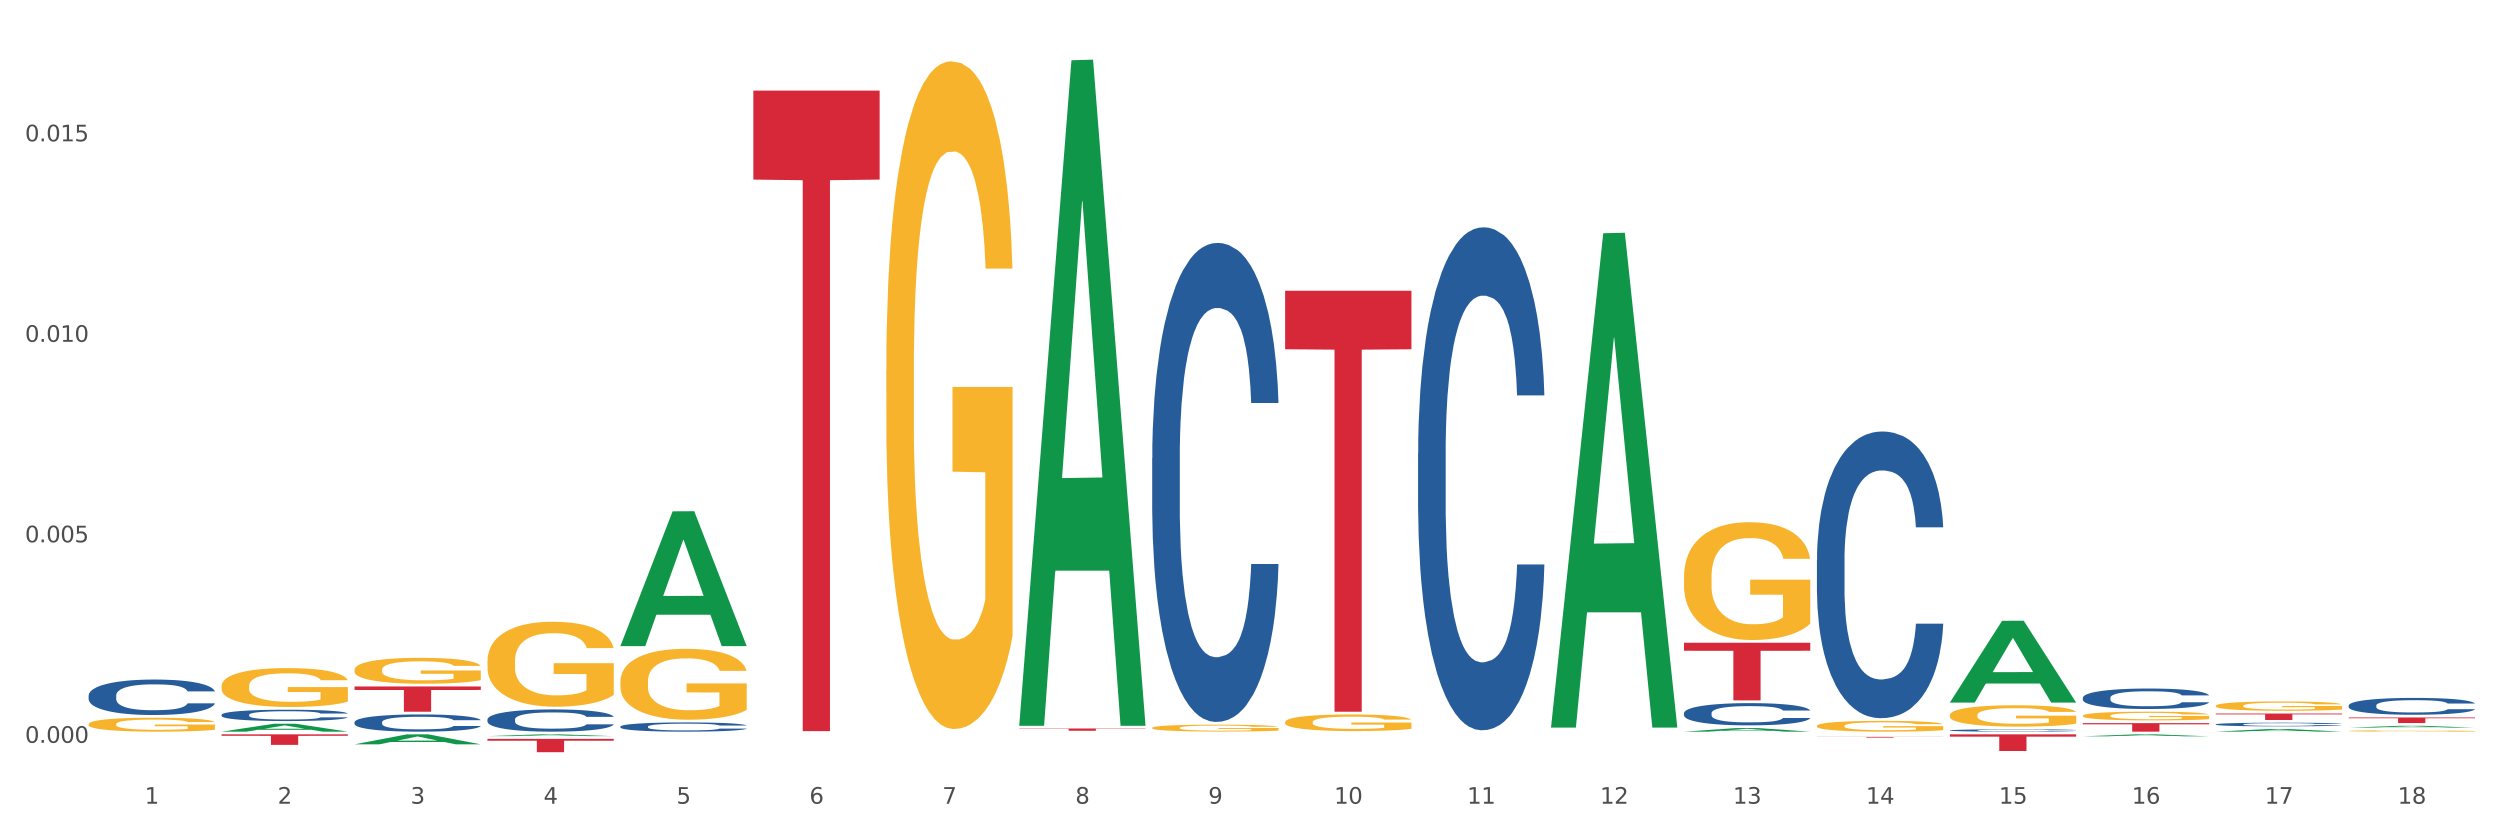 <?xml version="1.0" encoding="utf-8" standalone="no"?>
<!DOCTYPE svg PUBLIC "-//W3C//DTD SVG 1.1//EN"
  "http://www.w3.org/Graphics/SVG/1.1/DTD/svg11.dtd">
<svg xmlns:xlink="http://www.w3.org/1999/xlink" width="1080pt" height="360pt" viewBox="0 0 1080 360" xmlns="http://www.w3.org/2000/svg" version="1.1">
 <rect x="0" y="0" width="1080" height="360" fill="#333333" stroke="none"/>
 <defs>
  <style type="text/css">*{stroke-linejoin: round; stroke-linecap: butt}</style>
 </defs>
 <g id="figure_1">
  <g id="patch_1">
   <path d="M 0 360 
L 1080 360 
L 1080 0 
L 0 0 
z
" style="fill: #ffffff; stroke: #ffffff; stroke-linejoin: miter"/>
  </g>
  <g id="axes_1">
   <g id="matplotlib.axis_1">
    <g id="xtick_1">
     <g id="text_1">
      <!-- 1 -->
      <g style="fill: #4d4d4d" transform="translate(62.51 347.204) scale(0.096 -0.096)">
       <defs>
        <path id="DejaVuSans-31" d="M 794 531 
L 1825 531 
L 1825 4091 
L 703 3866 
L 703 4441 
L 1819 4666 
L 2450 4666 
L 2450 531 
L 3481 531 
L 3481 0 
L 794 0 
L 794 531 
z
" transform="scale(0.016)"/>
       </defs>
       <use xlink:href="#DejaVuSans-31"/>
      </g>
     </g>
    </g>
    <g id="xtick_2">
     <g id="text_2">
      <!-- 2 -->
      <g style="fill: #4d4d4d" transform="translate(119.942 347.204) scale(0.096 -0.096)">
       <defs>
        <path id="DejaVuSans-32" d="M 1228 531 
L 3431 531 
L 3431 0 
L 469 0 
L 469 531 
Q 828 903 1448 1529 
Q 2069 2156 2228 2338 
Q 2531 2678 2651 2914 
Q 2772 3150 2772 3378 
Q 2772 3750 2511 3984 
Q 2250 4219 1831 4219 
Q 1534 4219 1204 4116 
Q 875 4013 500 3803 
L 500 4441 
Q 881 4594 1212 4672 
Q 1544 4750 1819 4750 
Q 2544 4750 2975 4387 
Q 3406 4025 3406 3419 
Q 3406 3131 3298 2873 
Q 3191 2616 2906 2266 
Q 2828 2175 2409 1742 
Q 1991 1309 1228 531 
z
" transform="scale(0.016)"/>
       </defs>
       <use xlink:href="#DejaVuSans-32"/>
      </g>
     </g>
    </g>
    <g id="xtick_3">
     <g id="text_3">
      <!-- 3 -->
      <g style="fill: #4d4d4d" transform="translate(177.375 347.204) scale(0.096 -0.096)">
       <defs>
        <path id="DejaVuSans-33" d="M 2597 2516 
Q 3050 2419 3304 2112 
Q 3559 1806 3559 1356 
Q 3559 666 3084 287 
Q 2609 -91 1734 -91 
Q 1441 -91 1130 -33 
Q 819 25 488 141 
L 488 750 
Q 750 597 1062 519 
Q 1375 441 1716 441 
Q 2309 441 2620 675 
Q 2931 909 2931 1356 
Q 2931 1769 2642 2001 
Q 2353 2234 1838 2234 
L 1294 2234 
L 1294 2753 
L 1863 2753 
Q 2328 2753 2575 2939 
Q 2822 3125 2822 3475 
Q 2822 3834 2567 4026 
Q 2313 4219 1838 4219 
Q 1578 4219 1281 4162 
Q 984 4106 628 3988 
L 628 4550 
Q 988 4650 1302 4700 
Q 1616 4750 1894 4750 
Q 2613 4750 3031 4423 
Q 3450 4097 3450 3541 
Q 3450 3153 3228 2886 
Q 3006 2619 2597 2516 
z
" transform="scale(0.016)"/>
       </defs>
       <use xlink:href="#DejaVuSans-33"/>
      </g>
     </g>
    </g>
    <g id="xtick_4">
     <g id="text_4">
      <!-- 4 -->
      <g style="fill: #4d4d4d" transform="translate(234.808 347.204) scale(0.096 -0.096)">
       <defs>
        <path id="DejaVuSans-34" d="M 2419 4116 
L 825 1625 
L 2419 1625 
L 2419 4116 
z
M 2253 4666 
L 3047 4666 
L 3047 1625 
L 3713 1625 
L 3713 1100 
L 3047 1100 
L 3047 0 
L 2419 0 
L 2419 1100 
L 313 1100 
L 313 1709 
L 2253 4666 
z
" transform="scale(0.016)"/>
       </defs>
       <use xlink:href="#DejaVuSans-34"/>
      </g>
     </g>
    </g>
    <g id="xtick_5">
     <g id="text_5">
      <!-- 5 -->
      <g style="fill: #4d4d4d" transform="translate(292.24 347.204) scale(0.096 -0.096)">
       <defs>
        <path id="DejaVuSans-35" d="M 691 4666 
L 3169 4666 
L 3169 4134 
L 1269 4134 
L 1269 2991 
Q 1406 3038 1543 3061 
Q 1681 3084 1819 3084 
Q 2600 3084 3056 2656 
Q 3513 2228 3513 1497 
Q 3513 744 3044 326 
Q 2575 -91 1722 -91 
Q 1428 -91 1123 -41 
Q 819 9 494 109 
L 494 744 
Q 775 591 1075 516 
Q 1375 441 1709 441 
Q 2250 441 2565 725 
Q 2881 1009 2881 1497 
Q 2881 1984 2565 2268 
Q 2250 2553 1709 2553 
Q 1456 2553 1204 2497 
Q 953 2441 691 2322 
L 691 4666 
z
" transform="scale(0.016)"/>
       </defs>
       <use xlink:href="#DejaVuSans-35"/>
      </g>
     </g>
    </g>
    <g id="xtick_6">
     <g id="text_6">
      <!-- 6 -->
      <g style="fill: #4d4d4d" transform="translate(349.673 347.204) scale(0.096 -0.096)">
       <defs>
        <path id="DejaVuSans-36" d="M 2113 2584 
Q 1688 2584 1439 2293 
Q 1191 2003 1191 1497 
Q 1191 994 1439 701 
Q 1688 409 2113 409 
Q 2538 409 2786 701 
Q 3034 994 3034 1497 
Q 3034 2003 2786 2293 
Q 2538 2584 2113 2584 
z
M 3366 4563 
L 3366 3988 
Q 3128 4100 2886 4159 
Q 2644 4219 2406 4219 
Q 1781 4219 1451 3797 
Q 1122 3375 1075 2522 
Q 1259 2794 1537 2939 
Q 1816 3084 2150 3084 
Q 2853 3084 3261 2657 
Q 3669 2231 3669 1497 
Q 3669 778 3244 343 
Q 2819 -91 2113 -91 
Q 1303 -91 875 529 
Q 447 1150 447 2328 
Q 447 3434 972 4092 
Q 1497 4750 2381 4750 
Q 2619 4750 2861 4703 
Q 3103 4656 3366 4563 
z
" transform="scale(0.016)"/>
       </defs>
       <use xlink:href="#DejaVuSans-36"/>
      </g>
     </g>
    </g>
    <g id="xtick_7">
     <g id="text_7">
      <!-- 7 -->
      <g style="fill: #4d4d4d" transform="translate(407.106 347.204) scale(0.096 -0.096)">
       <defs>
        <path id="DejaVuSans-37" d="M 525 4666 
L 3525 4666 
L 3525 4397 
L 1831 0 
L 1172 0 
L 2766 4134 
L 525 4134 
L 525 4666 
z
" transform="scale(0.016)"/>
       </defs>
       <use xlink:href="#DejaVuSans-37"/>
      </g>
     </g>
    </g>
    <g id="xtick_8">
     <g id="text_8">
      <!-- 8 -->
      <g style="fill: #4d4d4d" transform="translate(464.538 347.204) scale(0.096 -0.096)">
       <defs>
        <path id="DejaVuSans-38" d="M 2034 2216 
Q 1584 2216 1326 1975 
Q 1069 1734 1069 1313 
Q 1069 891 1326 650 
Q 1584 409 2034 409 
Q 2484 409 2743 651 
Q 3003 894 3003 1313 
Q 3003 1734 2745 1975 
Q 2488 2216 2034 2216 
z
M 1403 2484 
Q 997 2584 770 2862 
Q 544 3141 544 3541 
Q 544 4100 942 4425 
Q 1341 4750 2034 4750 
Q 2731 4750 3128 4425 
Q 3525 4100 3525 3541 
Q 3525 3141 3298 2862 
Q 3072 2584 2669 2484 
Q 3125 2378 3379 2068 
Q 3634 1759 3634 1313 
Q 3634 634 3220 271 
Q 2806 -91 2034 -91 
Q 1263 -91 848 271 
Q 434 634 434 1313 
Q 434 1759 690 2068 
Q 947 2378 1403 2484 
z
M 1172 3481 
Q 1172 3119 1398 2916 
Q 1625 2713 2034 2713 
Q 2441 2713 2670 2916 
Q 2900 3119 2900 3481 
Q 2900 3844 2670 4047 
Q 2441 4250 2034 4250 
Q 1625 4250 1398 4047 
Q 1172 3844 1172 3481 
z
" transform="scale(0.016)"/>
       </defs>
       <use xlink:href="#DejaVuSans-38"/>
      </g>
     </g>
    </g>
    <g id="xtick_9">
     <g id="text_9">
      <!-- 9 -->
      <g style="fill: #4d4d4d" transform="translate(521.971 347.204) scale(0.096 -0.096)">
       <defs>
        <path id="DejaVuSans-39" d="M 703 97 
L 703 672 
Q 941 559 1184 500 
Q 1428 441 1663 441 
Q 2288 441 2617 861 
Q 2947 1281 2994 2138 
Q 2813 1869 2534 1725 
Q 2256 1581 1919 1581 
Q 1219 1581 811 2004 
Q 403 2428 403 3163 
Q 403 3881 828 4315 
Q 1253 4750 1959 4750 
Q 2769 4750 3195 4129 
Q 3622 3509 3622 2328 
Q 3622 1225 3098 567 
Q 2575 -91 1691 -91 
Q 1453 -91 1209 -44 
Q 966 3 703 97 
z
M 1959 2075 
Q 2384 2075 2632 2365 
Q 2881 2656 2881 3163 
Q 2881 3666 2632 3958 
Q 2384 4250 1959 4250 
Q 1534 4250 1286 3958 
Q 1038 3666 1038 3163 
Q 1038 2656 1286 2365 
Q 1534 2075 1959 2075 
z
" transform="scale(0.016)"/>
       </defs>
       <use xlink:href="#DejaVuSans-39"/>
      </g>
     </g>
    </g>
    <g id="xtick_10">
     <g id="text_10">
      <!-- 10 -->
      <g style="fill: #4d4d4d" transform="translate(576.35 347.204) scale(0.096 -0.096)">
       <defs>
        <path id="DejaVuSans-30" d="M 2034 4250 
Q 1547 4250 1301 3770 
Q 1056 3291 1056 2328 
Q 1056 1369 1301 889 
Q 1547 409 2034 409 
Q 2525 409 2770 889 
Q 3016 1369 3016 2328 
Q 3016 3291 2770 3770 
Q 2525 4250 2034 4250 
z
M 2034 4750 
Q 2819 4750 3233 4129 
Q 3647 3509 3647 2328 
Q 3647 1150 3233 529 
Q 2819 -91 2034 -91 
Q 1250 -91 836 529 
Q 422 1150 422 2328 
Q 422 3509 836 4129 
Q 1250 4750 2034 4750 
z
" transform="scale(0.016)"/>
       </defs>
       <use xlink:href="#DejaVuSans-31"/>
       <use xlink:href="#DejaVuSans-30" transform="translate(63.623 0)"/>
      </g>
     </g>
    </g>
    <g id="xtick_11">
     <g id="text_11">
      <!-- 11 -->
      <g style="fill: #4d4d4d" transform="translate(633.783 347.204) scale(0.096 -0.096)">
       <use xlink:href="#DejaVuSans-31"/>
       <use xlink:href="#DejaVuSans-31" transform="translate(63.623 0)"/>
      </g>
     </g>
    </g>
    <g id="xtick_12">
     <g id="text_12">
      <!-- 12 -->
      <g style="fill: #4d4d4d" transform="translate(691.215 347.204) scale(0.096 -0.096)">
       <use xlink:href="#DejaVuSans-31"/>
       <use xlink:href="#DejaVuSans-32" transform="translate(63.623 0)"/>
      </g>
     </g>
    </g>
    <g id="xtick_13">
     <g id="text_13">
      <!-- 13 -->
      <g style="fill: #4d4d4d" transform="translate(748.648 347.204) scale(0.096 -0.096)">
       <use xlink:href="#DejaVuSans-31"/>
       <use xlink:href="#DejaVuSans-33" transform="translate(63.623 0)"/>
      </g>
     </g>
    </g>
    <g id="xtick_14">
     <g id="text_14">
      <!-- 14 -->
      <g style="fill: #4d4d4d" transform="translate(806.081 347.204) scale(0.096 -0.096)">
       <use xlink:href="#DejaVuSans-31"/>
       <use xlink:href="#DejaVuSans-34" transform="translate(63.623 0)"/>
      </g>
     </g>
    </g>
    <g id="xtick_15">
     <g id="text_15">
      <!-- 15 -->
      <g style="fill: #4d4d4d" transform="translate(863.513 347.204) scale(0.096 -0.096)">
       <use xlink:href="#DejaVuSans-31"/>
       <use xlink:href="#DejaVuSans-35" transform="translate(63.623 0)"/>
      </g>
     </g>
    </g>
    <g id="xtick_16">
     <g id="text_16">
      <!-- 16 -->
      <g style="fill: #4d4d4d" transform="translate(920.946 347.204) scale(0.096 -0.096)">
       <use xlink:href="#DejaVuSans-31"/>
       <use xlink:href="#DejaVuSans-36" transform="translate(63.623 0)"/>
      </g>
     </g>
    </g>
    <g id="xtick_17">
     <g id="text_17">
      <!-- 17 -->
      <g style="fill: #4d4d4d" transform="translate(978.379 347.204) scale(0.096 -0.096)">
       <use xlink:href="#DejaVuSans-31"/>
       <use xlink:href="#DejaVuSans-37" transform="translate(63.623 0)"/>
      </g>
     </g>
    </g>
    <g id="xtick_18">
     <g id="text_18">
      <!-- 18 -->
      <g style="fill: #4d4d4d" transform="translate(1035.811 347.204) scale(0.096 -0.096)">
       <use xlink:href="#DejaVuSans-31"/>
       <use xlink:href="#DejaVuSans-38" transform="translate(63.623 0)"/>
      </g>
     </g>
    </g>
    <g id="xtick_19"/>
    <g id="xtick_20"/>
    <g id="xtick_21"/>
    <g id="xtick_22"/>
    <g id="xtick_23"/>
    <g id="xtick_24"/>
    <g id="xtick_25"/>
    <g id="xtick_26"/>
    <g id="xtick_27"/>
    <g id="xtick_28"/>
    <g id="xtick_29"/>
    <g id="xtick_30"/>
    <g id="xtick_31"/>
    <g id="xtick_32"/>
    <g id="xtick_33"/>
    <g id="xtick_34"/>
    <g id="xtick_35"/>
   </g>
   <g id="matplotlib.axis_2">
    <g id="ytick_1">
     <g id="text_19">
      <!-- 0.000 -->
      <g style="fill: #4d4d4d" transform="translate(10.8 320.891) scale(0.096 -0.096)">
       <defs>
        <path id="DejaVuSans-2e" d="M 684 794 
L 1344 794 
L 1344 0 
L 684 0 
L 684 794 
z
" transform="scale(0.016)"/>
       </defs>
       <use xlink:href="#DejaVuSans-30"/>
       <use xlink:href="#DejaVuSans-2e" transform="translate(63.623 0)"/>
       <use xlink:href="#DejaVuSans-30" transform="translate(95.41 0)"/>
       <use xlink:href="#DejaVuSans-30" transform="translate(159.033 0)"/>
       <use xlink:href="#DejaVuSans-30" transform="translate(222.656 0)"/>
      </g>
     </g>
    </g>
    <g id="ytick_2">
     <g id="text_20">
      <!-- 0.005 -->
      <g style="fill: #4d4d4d" transform="translate(10.8 234.28) scale(0.096 -0.096)">
       <use xlink:href="#DejaVuSans-30"/>
       <use xlink:href="#DejaVuSans-2e" transform="translate(63.623 0)"/>
       <use xlink:href="#DejaVuSans-30" transform="translate(95.41 0)"/>
       <use xlink:href="#DejaVuSans-30" transform="translate(159.033 0)"/>
       <use xlink:href="#DejaVuSans-35" transform="translate(222.656 0)"/>
      </g>
     </g>
    </g>
    <g id="ytick_3">
     <g id="text_21">
      <!-- 0.010 -->
      <g style="fill: #4d4d4d" transform="translate(10.8 147.668) scale(0.096 -0.096)">
       <use xlink:href="#DejaVuSans-30"/>
       <use xlink:href="#DejaVuSans-2e" transform="translate(63.623 0)"/>
       <use xlink:href="#DejaVuSans-30" transform="translate(95.41 0)"/>
       <use xlink:href="#DejaVuSans-31" transform="translate(159.033 0)"/>
       <use xlink:href="#DejaVuSans-30" transform="translate(222.656 0)"/>
      </g>
     </g>
    </g>
    <g id="ytick_4">
     <g id="text_22">
      <!-- 0.015 -->
      <g style="fill: #4d4d4d" transform="translate(10.8 61.057) scale(0.096 -0.096)">
       <use xlink:href="#DejaVuSans-30"/>
       <use xlink:href="#DejaVuSans-2e" transform="translate(63.623 0)"/>
       <use xlink:href="#DejaVuSans-30" transform="translate(95.41 0)"/>
       <use xlink:href="#DejaVuSans-31" transform="translate(159.033 0)"/>
       <use xlink:href="#DejaVuSans-35" transform="translate(222.656 0)"/>
      </g>
     </g>
    </g>
    <g id="ytick_5"/>
    <g id="ytick_6"/>
    <g id="ytick_7"/>
    <g id="ytick_8"/>
   </g>
   <g id="PolyCollection_1">
    <path d="M 784.908 313.572 
L 784.973 313.568 
L 784.973 313.415 
L 785.101 313.283 
L 785.746 312.964 
L 786.712 312.7 
L 787.42 312.56 
L 788.129 312.445 
L 788.966 312.33 
L 789.997 312.211 
L 791.865 312.037 
L 793.025 311.947 
L 794.442 311.854 
L 797.018 311.718 
L 798.887 311.641 
L 800.819 311.577 
L 803.976 311.501 
L 806.037 311.467 
L 808.227 311.441 
L 810.868 311.424 
L 812.865 311.42 
L 817.245 311.433 
L 820.982 311.471 
L 822.785 311.501 
L 825.104 311.552 
L 826.328 311.586 
L 828.325 311.654 
L 830.386 311.743 
L 831.804 311.82 
L 833.929 311.964 
L 835.54 312.109 
L 837.021 312.288 
L 837.794 312.411 
L 838.374 312.526 
L 838.889 312.658 
L 839.405 312.866 
L 827.81 312.866 
L 827.359 312.717 
L 826.65 312.577 
L 825.62 312.441 
L 824.718 312.356 
L 823.172 312.249 
L 821.755 312.181 
L 820.273 312.13 
L 818.469 312.088 
L 817.052 312.066 
L 815.055 312.049 
L 811.126 312.054 
L 808.485 312.088 
L 806.681 312.13 
L 805.522 312.168 
L 804.491 312.211 
L 803.331 312.271 
L 801.979 312.36 
L 801.012 312.441 
L 800.046 312.543 
L 799.273 312.645 
L 798.564 312.764 
L 797.985 312.892 
L 797.534 313.024 
L 797.147 313.185 
L 796.825 313.453 
L 796.825 314.036 
L 796.954 314.168 
L 797.276 314.342 
L 797.663 314.474 
L 798.307 314.631 
L 798.887 314.738 
L 799.982 314.891 
L 801.206 315.019 
L 802.172 315.099 
L 803.138 315.167 
L 804.813 315.261 
L 806.681 315.338 
L 808.291 315.384 
L 810.482 315.427 
L 811.963 315.444 
L 813.252 315.452 
L 816.408 315.452 
L 818.663 315.44 
L 821.175 315.41 
L 823.107 315.372 
L 824.718 315.325 
L 826.521 315.248 
L 827.681 315.176 
L 827.681 314.287 
L 813.509 314.283 
L 813.509 313.691 
L 839.469 313.691 
L 839.469 315.427 
L 838.374 315.516 
L 837.15 315.597 
L 835.862 315.669 
L 833.929 315.759 
L 831.61 315.844 
L 829.549 315.903 
L 827.359 315.954 
L 824.782 316.001 
L 821.432 316.044 
L 819.371 316.061 
L 816.794 316.074 
L 813.767 316.078 
L 811.126 316.069 
L 808.549 316.048 
L 805.844 316.01 
L 803.203 315.954 
L 801.206 315.899 
L 799.209 315.831 
L 797.083 315.742 
L 795.408 315.657 
L 794.12 315.58 
L 792.703 315.482 
L 791.157 315.355 
L 789.997 315.24 
L 788.966 315.121 
L 787.871 314.968 
L 787.098 314.836 
L 786.325 314.67 
L 785.874 314.546 
L 785.359 314.355 
L 784.973 314.087 
L 784.908 313.572 
z
" clip-path="url(#p522c863aa6)" style="fill: #f7b32b"/>
    <path d="M 727.475 249.115 
L 727.54 249.069 
L 727.54 247.395 
L 727.669 245.954 
L 728.313 242.467 
L 729.279 239.584 
L 729.988 238.05 
L 730.696 236.795 
L 731.534 235.54 
L 732.564 234.238 
L 734.432 232.332 
L 735.592 231.355 
L 737.009 230.333 
L 739.586 228.845 
L 741.454 228.008 
L 743.386 227.311 
L 746.543 226.474 
L 748.604 226.102 
L 750.794 225.823 
L 753.435 225.637 
L 755.432 225.59 
L 759.813 225.73 
L 763.549 226.148 
L 765.353 226.474 
L 767.672 227.032 
L 768.895 227.404 
L 770.892 228.147 
L 772.954 229.124 
L 774.371 229.961 
L 776.497 231.541 
L 778.107 233.122 
L 779.589 235.075 
L 780.362 236.423 
L 780.941 237.678 
L 781.457 239.119 
L 781.972 241.397 
L 770.377 241.397 
L 769.926 239.77 
L 769.218 238.236 
L 768.187 236.748 
L 767.285 235.819 
L 765.739 234.656 
L 764.322 233.912 
L 762.84 233.354 
L 761.037 232.89 
L 759.619 232.657 
L 757.623 232.471 
L 753.693 232.518 
L 751.052 232.89 
L 749.248 233.354 
L 748.089 233.773 
L 747.058 234.238 
L 745.899 234.889 
L 744.546 235.865 
L 743.58 236.748 
L 742.613 237.864 
L 741.84 238.98 
L 741.132 240.282 
L 740.552 241.676 
L 740.101 243.118 
L 739.715 244.884 
L 739.393 247.813 
L 739.393 254.183 
L 739.521 255.624 
L 739.843 257.53 
L 740.23 258.971 
L 740.874 260.691 
L 741.454 261.854 
L 742.549 263.527 
L 743.773 264.922 
L 744.739 265.805 
L 745.705 266.549 
L 747.38 267.572 
L 749.248 268.409 
L 750.859 268.92 
L 753.049 269.385 
L 754.53 269.571 
L 755.819 269.664 
L 758.975 269.664 
L 761.23 269.525 
L 763.742 269.199 
L 765.675 268.781 
L 767.285 268.269 
L 769.089 267.433 
L 770.248 266.642 
L 770.248 256.926 
L 756.077 256.879 
L 756.077 250.417 
L 782.036 250.417 
L 782.036 269.385 
L 780.941 270.362 
L 779.717 271.245 
L 778.429 272.035 
L 776.497 273.012 
L 774.178 273.941 
L 772.116 274.592 
L 769.926 275.15 
L 767.349 275.662 
L 764 276.126 
L 761.938 276.312 
L 759.362 276.452 
L 756.334 276.498 
L 753.693 276.405 
L 751.116 276.173 
L 748.411 275.755 
L 745.77 275.15 
L 743.773 274.546 
L 741.776 273.802 
L 739.65 272.826 
L 737.975 271.896 
L 736.687 271.059 
L 735.27 269.99 
L 733.724 268.595 
L 732.564 267.34 
L 731.534 266.038 
L 730.439 264.364 
L 729.666 262.923 
L 728.893 261.11 
L 728.442 259.762 
L 727.926 257.669 
L 727.54 254.74 
L 727.475 249.115 
z
" clip-path="url(#p522c863aa6)" style="fill: #f7b32b"/>
    <path d="M 555.177 311.963 
L 555.242 311.956 
L 555.242 311.72 
L 555.371 311.517 
L 556.015 311.025 
L 556.981 310.618 
L 557.69 310.402 
L 558.398 310.225 
L 559.236 310.048 
L 560.266 309.864 
L 562.134 309.595 
L 563.294 309.458 
L 564.711 309.313 
L 567.288 309.104 
L 569.156 308.986 
L 571.088 308.887 
L 574.245 308.769 
L 576.306 308.717 
L 578.496 308.677 
L 581.137 308.651 
L 583.134 308.645 
L 587.515 308.664 
L 591.251 308.723 
L 593.054 308.769 
L 595.373 308.848 
L 596.597 308.9 
L 598.594 309.005 
L 600.656 309.143 
L 602.073 309.261 
L 604.199 309.484 
L 605.809 309.707 
L 607.291 309.982 
L 608.064 310.173 
L 608.643 310.35 
L 609.159 310.553 
L 609.674 310.874 
L 598.079 310.874 
L 597.628 310.645 
L 596.919 310.428 
L 595.889 310.218 
L 594.987 310.087 
L 593.441 309.923 
L 592.024 309.818 
L 590.542 309.74 
L 588.738 309.674 
L 587.321 309.641 
L 585.324 309.615 
L 581.395 309.622 
L 578.754 309.674 
L 576.95 309.74 
L 575.791 309.799 
L 574.76 309.864 
L 573.601 309.956 
L 572.248 310.094 
L 571.282 310.218 
L 570.315 310.376 
L 569.542 310.533 
L 568.834 310.717 
L 568.254 310.914 
L 567.803 311.117 
L 567.417 311.366 
L 567.094 311.779 
L 567.094 312.678 
L 567.223 312.881 
L 567.545 313.15 
L 567.932 313.353 
L 568.576 313.596 
L 569.156 313.76 
L 570.251 313.996 
L 571.475 314.193 
L 572.441 314.317 
L 573.407 314.422 
L 575.082 314.566 
L 576.95 314.684 
L 578.561 314.757 
L 580.751 314.822 
L 582.232 314.848 
L 583.521 314.862 
L 586.677 314.862 
L 588.932 314.842 
L 591.444 314.796 
L 593.377 314.737 
L 594.987 314.665 
L 596.791 314.547 
L 597.95 314.435 
L 597.95 313.065 
L 583.778 313.058 
L 583.778 312.147 
L 609.738 312.147 
L 609.738 314.822 
L 608.643 314.96 
L 607.419 315.085 
L 606.131 315.196 
L 604.199 315.334 
L 601.88 315.465 
L 599.818 315.557 
L 597.628 315.635 
L 595.051 315.708 
L 591.702 315.773 
L 589.64 315.799 
L 587.064 315.819 
L 584.036 315.826 
L 581.395 315.812 
L 578.818 315.78 
L 576.113 315.721 
L 573.472 315.635 
L 571.475 315.55 
L 569.478 315.445 
L 567.352 315.308 
L 565.677 315.176 
L 564.389 315.058 
L 562.972 314.907 
L 561.426 314.711 
L 560.266 314.534 
L 559.236 314.35 
L 558.14 314.114 
L 557.367 313.911 
L 556.594 313.655 
L 556.144 313.465 
L 555.628 313.17 
L 555.242 312.756 
L 555.177 311.963 
z
" clip-path="url(#p522c863aa6)" style="fill: #f7b32b"/>
    <path d="M 497.745 314.434 
L 497.809 314.431 
L 497.809 314.333 
L 497.938 314.248 
L 498.582 314.043 
L 499.548 313.874 
L 500.257 313.784 
L 500.965 313.71 
L 501.803 313.637 
L 502.834 313.56 
L 504.702 313.448 
L 505.861 313.391 
L 507.278 313.331 
L 509.855 313.244 
L 511.723 313.195 
L 513.656 313.154 
L 516.812 313.105 
L 518.873 313.083 
L 521.064 313.066 
L 523.705 313.056 
L 525.702 313.053 
L 530.082 313.061 
L 533.818 313.086 
L 535.622 313.105 
L 537.941 313.137 
L 539.165 313.159 
L 541.162 313.203 
L 543.223 313.26 
L 544.64 313.309 
L 546.766 313.402 
L 548.376 313.495 
L 549.858 313.609 
L 550.631 313.689 
L 551.211 313.762 
L 551.726 313.847 
L 552.241 313.981 
L 540.646 313.981 
L 540.195 313.885 
L 539.487 313.795 
L 538.456 313.708 
L 537.554 313.653 
L 536.008 313.585 
L 534.591 313.541 
L 533.109 313.509 
L 531.306 313.481 
L 529.889 313.468 
L 527.892 313.457 
L 523.962 313.459 
L 521.321 313.481 
L 519.518 313.509 
L 518.358 313.533 
L 517.327 313.56 
L 516.168 313.599 
L 514.815 313.656 
L 513.849 313.708 
L 512.883 313.773 
L 512.11 313.839 
L 511.401 313.915 
L 510.821 313.997 
L 510.37 314.082 
L 509.984 314.185 
L 509.662 314.357 
L 509.662 314.731 
L 509.791 314.816 
L 510.113 314.928 
L 510.499 315.012 
L 511.143 315.113 
L 511.723 315.181 
L 512.818 315.28 
L 514.042 315.361 
L 515.008 315.413 
L 515.975 315.457 
L 517.649 315.517 
L 519.518 315.566 
L 521.128 315.596 
L 523.318 315.623 
L 524.8 315.634 
L 526.088 315.64 
L 529.244 315.64 
L 531.499 315.632 
L 534.011 315.613 
L 535.944 315.588 
L 537.554 315.558 
L 539.358 315.509 
L 540.517 315.462 
L 540.517 314.892 
L 526.346 314.889 
L 526.346 314.51 
L 552.306 314.51 
L 552.306 315.623 
L 551.211 315.681 
L 549.987 315.733 
L 548.698 315.779 
L 546.766 315.836 
L 544.447 315.891 
L 542.385 315.929 
L 540.195 315.962 
L 537.619 315.992 
L 534.269 316.019 
L 532.208 316.03 
L 529.631 316.038 
L 526.603 316.041 
L 523.962 316.036 
L 521.386 316.022 
L 518.68 315.997 
L 516.039 315.962 
L 514.042 315.926 
L 512.045 315.883 
L 509.919 315.825 
L 508.245 315.771 
L 506.956 315.722 
L 505.539 315.659 
L 503.993 315.577 
L 502.834 315.503 
L 501.803 315.427 
L 500.708 315.329 
L 499.935 315.244 
L 499.162 315.138 
L 498.711 315.059 
L 498.196 314.936 
L 497.809 314.764 
L 497.745 314.434 
z
" clip-path="url(#p522c863aa6)" style="fill: #f7b32b"/>
    <path d="M 1014.639 315.768 
L 1014.703 315.767 
L 1014.703 315.748 
L 1014.832 315.732 
L 1015.476 315.692 
L 1016.443 315.66 
L 1017.151 315.642 
L 1017.86 315.628 
L 1018.697 315.614 
L 1019.728 315.599 
L 1021.596 315.578 
L 1022.755 315.566 
L 1024.173 315.555 
L 1026.749 315.538 
L 1028.617 315.529 
L 1030.55 315.521 
L 1033.706 315.511 
L 1035.768 315.507 
L 1037.958 315.504 
L 1040.599 315.502 
L 1042.596 315.501 
L 1046.976 315.503 
L 1050.712 315.508 
L 1052.516 315.511 
L 1054.835 315.518 
L 1056.059 315.522 
L 1058.056 315.53 
L 1060.117 315.541 
L 1061.534 315.551 
L 1063.66 315.569 
L 1065.271 315.586 
L 1066.752 315.609 
L 1067.525 315.624 
L 1068.105 315.638 
L 1068.62 315.654 
L 1069.136 315.68 
L 1057.541 315.68 
L 1057.09 315.662 
L 1056.381 315.644 
L 1055.35 315.628 
L 1054.449 315.617 
L 1052.903 315.604 
L 1051.485 315.595 
L 1050.004 315.589 
L 1048.2 315.584 
L 1046.783 315.581 
L 1044.786 315.579 
L 1040.857 315.58 
L 1038.215 315.584 
L 1036.412 315.589 
L 1035.252 315.594 
L 1034.222 315.599 
L 1033.062 315.607 
L 1031.709 315.618 
L 1030.743 315.628 
L 1029.777 315.64 
L 1029.004 315.653 
L 1028.295 315.668 
L 1027.716 315.683 
L 1027.265 315.7 
L 1026.878 315.72 
L 1026.556 315.753 
L 1026.556 315.825 
L 1026.685 315.841 
L 1027.007 315.863 
L 1027.393 315.879 
L 1028.038 315.899 
L 1028.617 315.912 
L 1029.712 315.931 
L 1030.936 315.947 
L 1031.903 315.957 
L 1032.869 315.965 
L 1034.544 315.977 
L 1036.412 315.986 
L 1038.022 315.992 
L 1040.212 315.997 
L 1041.694 315.999 
L 1042.982 316 
L 1046.139 316 
L 1048.393 315.999 
L 1050.906 315.995 
L 1052.838 315.99 
L 1054.449 315.985 
L 1056.252 315.975 
L 1057.412 315.966 
L 1057.412 315.856 
L 1043.24 315.856 
L 1043.24 315.782 
L 1069.2 315.782 
L 1069.2 315.997 
L 1068.105 316.008 
L 1066.881 316.018 
L 1065.593 316.027 
L 1063.66 316.038 
L 1061.341 316.049 
L 1059.28 316.056 
L 1057.09 316.063 
L 1054.513 316.068 
L 1051.163 316.074 
L 1049.102 316.076 
L 1046.525 316.077 
L 1043.498 316.078 
L 1040.857 316.077 
L 1038.28 316.074 
L 1035.574 316.069 
L 1032.933 316.063 
L 1030.936 316.056 
L 1028.939 316.047 
L 1026.814 316.036 
L 1025.139 316.026 
L 1023.851 316.016 
L 1022.433 316.004 
L 1020.887 315.988 
L 1019.728 315.974 
L 1018.697 315.959 
L 1017.602 315.94 
L 1016.829 315.924 
L 1016.056 315.903 
L 1015.605 315.888 
L 1015.09 315.865 
L 1014.703 315.831 
L 1014.639 315.768 
z
" clip-path="url(#p522c863aa6)" style="fill: #f7b32b"/>
    <path d="M 957.206 304.898 
L 957.271 304.894 
L 957.271 304.761 
L 957.399 304.647 
L 958.044 304.37 
L 959.01 304.141 
L 959.718 304.019 
L 960.427 303.92 
L 961.264 303.82 
L 962.295 303.717 
L 964.163 303.565 
L 965.323 303.488 
L 966.74 303.407 
L 969.317 303.288 
L 971.185 303.222 
L 973.117 303.167 
L 976.274 303.1 
L 978.335 303.071 
L 980.525 303.049 
L 983.166 303.034 
L 985.163 303.03 
L 989.543 303.041 
L 993.28 303.074 
L 995.083 303.1 
L 997.402 303.145 
L 998.626 303.174 
L 1000.623 303.233 
L 1002.685 303.311 
L 1004.102 303.377 
L 1006.227 303.503 
L 1007.838 303.628 
L 1009.319 303.783 
L 1010.092 303.89 
L 1010.672 303.99 
L 1011.188 304.104 
L 1011.703 304.285 
L 1000.108 304.285 
L 999.657 304.156 
L 998.948 304.034 
L 997.918 303.916 
L 997.016 303.842 
L 995.47 303.75 
L 994.053 303.691 
L 992.571 303.647 
L 990.767 303.61 
L 989.35 303.591 
L 987.353 303.576 
L 983.424 303.58 
L 980.783 303.61 
L 978.979 303.647 
L 977.82 303.68 
L 976.789 303.717 
L 975.629 303.768 
L 974.277 303.846 
L 973.31 303.916 
L 972.344 304.005 
L 971.571 304.093 
L 970.863 304.197 
L 970.283 304.307 
L 969.832 304.422 
L 969.445 304.562 
L 969.123 304.794 
L 969.123 305.3 
L 969.252 305.415 
L 969.574 305.566 
L 969.961 305.68 
L 970.605 305.817 
L 971.185 305.909 
L 972.28 306.042 
L 973.504 306.153 
L 974.47 306.223 
L 975.436 306.282 
L 977.111 306.363 
L 978.979 306.43 
L 980.59 306.47 
L 982.78 306.507 
L 984.261 306.522 
L 985.55 306.529 
L 988.706 306.529 
L 990.961 306.518 
L 993.473 306.492 
L 995.405 306.459 
L 997.016 306.419 
L 998.82 306.352 
L 999.979 306.289 
L 999.979 305.518 
L 985.807 305.514 
L 985.807 305.001 
L 1011.767 305.001 
L 1011.767 306.507 
L 1010.672 306.585 
L 1009.448 306.655 
L 1008.16 306.718 
L 1006.227 306.795 
L 1003.908 306.869 
L 1001.847 306.921 
L 999.657 306.965 
L 997.08 307.005 
L 993.731 307.042 
L 991.669 307.057 
L 989.093 307.068 
L 986.065 307.072 
L 983.424 307.065 
L 980.847 307.046 
L 978.142 307.013 
L 975.501 306.965 
L 973.504 306.917 
L 971.507 306.858 
L 969.381 306.78 
L 967.706 306.707 
L 966.418 306.64 
L 965.001 306.555 
L 963.455 306.444 
L 962.295 306.345 
L 961.264 306.241 
L 960.169 306.109 
L 959.396 305.994 
L 958.623 305.85 
L 958.172 305.743 
L 957.657 305.577 
L 957.271 305.344 
L 957.206 304.898 
z
" clip-path="url(#p522c863aa6)" style="fill: #f7b32b"/>
    <path d="M 899.774 309.192 
L 899.838 309.189 
L 899.838 309.065 
L 899.967 308.958 
L 900.611 308.7 
L 901.577 308.487 
L 902.286 308.373 
L 902.994 308.281 
L 903.832 308.188 
L 904.862 308.091 
L 906.731 307.95 
L 907.89 307.878 
L 909.307 307.802 
L 911.884 307.692 
L 913.752 307.63 
L 915.684 307.579 
L 918.841 307.517 
L 920.902 307.489 
L 923.092 307.469 
L 925.734 307.455 
L 927.73 307.451 
L 932.111 307.462 
L 935.847 307.493 
L 937.651 307.517 
L 939.97 307.558 
L 941.194 307.586 
L 943.19 307.641 
L 945.252 307.713 
L 946.669 307.775 
L 948.795 307.892 
L 950.405 308.009 
L 951.887 308.153 
L 952.66 308.253 
L 953.24 308.346 
L 953.755 308.453 
L 954.27 308.621 
L 942.675 308.621 
L 942.224 308.501 
L 941.516 308.387 
L 940.485 308.277 
L 939.583 308.208 
L 938.037 308.122 
L 936.62 308.067 
L 935.138 308.026 
L 933.335 307.992 
L 931.918 307.974 
L 929.921 307.961 
L 925.991 307.964 
L 923.35 307.992 
L 921.546 308.026 
L 920.387 308.057 
L 919.356 308.091 
L 918.197 308.139 
L 916.844 308.212 
L 915.878 308.277 
L 914.911 308.36 
L 914.138 308.442 
L 913.43 308.539 
L 912.85 308.642 
L 912.399 308.748 
L 912.013 308.879 
L 911.691 309.096 
L 911.691 309.567 
L 911.819 309.674 
L 912.142 309.815 
L 912.528 309.921 
L 913.172 310.049 
L 913.752 310.135 
L 914.847 310.259 
L 916.071 310.362 
L 917.037 310.427 
L 918.003 310.482 
L 919.678 310.558 
L 921.546 310.62 
L 923.157 310.658 
L 925.347 310.692 
L 926.829 310.706 
L 928.117 310.713 
L 931.273 310.713 
L 933.528 310.702 
L 936.04 310.678 
L 937.973 310.647 
L 939.583 310.61 
L 941.387 310.548 
L 942.546 310.489 
L 942.546 309.77 
L 928.375 309.767 
L 928.375 309.288 
L 954.335 309.288 
L 954.335 310.692 
L 953.24 310.764 
L 952.016 310.83 
L 950.727 310.888 
L 948.795 310.96 
L 946.476 311.029 
L 944.414 311.077 
L 942.224 311.119 
L 939.648 311.157 
L 936.298 311.191 
L 934.237 311.205 
L 931.66 311.215 
L 928.632 311.218 
L 925.991 311.212 
L 923.415 311.194 
L 920.709 311.163 
L 918.068 311.119 
L 916.071 311.074 
L 914.074 311.019 
L 911.948 310.947 
L 910.273 310.878 
L 908.985 310.816 
L 907.568 310.737 
L 906.022 310.634 
L 904.862 310.541 
L 903.832 310.444 
L 902.737 310.321 
L 901.964 310.214 
L 901.191 310.08 
L 900.74 309.98 
L 900.224 309.825 
L 899.838 309.608 
L 899.774 309.192 
z
" clip-path="url(#p522c863aa6)" style="fill: #f7b32b"/>
    <path d="M 842.341 308.942 
L 842.405 308.934 
L 842.405 308.631 
L 842.534 308.37 
L 843.178 307.739 
L 844.144 307.217 
L 844.853 306.939 
L 845.562 306.712 
L 846.399 306.485 
L 847.43 306.249 
L 849.298 305.904 
L 850.457 305.728 
L 851.875 305.542 
L 854.451 305.273 
L 856.319 305.122 
L 858.252 304.995 
L 861.408 304.844 
L 863.47 304.777 
L 865.66 304.726 
L 868.301 304.692 
L 870.298 304.684 
L 874.678 304.709 
L 878.414 304.785 
L 880.218 304.844 
L 882.537 304.945 
L 883.761 305.012 
L 885.758 305.147 
L 887.819 305.324 
L 889.236 305.475 
L 891.362 305.761 
L 892.972 306.047 
L 894.454 306.401 
L 895.227 306.645 
L 895.807 306.872 
L 896.322 307.133 
L 896.837 307.545 
L 885.242 307.545 
L 884.792 307.251 
L 884.083 306.973 
L 883.052 306.704 
L 882.15 306.535 
L 880.604 306.325 
L 879.187 306.19 
L 877.706 306.089 
L 875.902 306.005 
L 874.485 305.963 
L 872.488 305.93 
L 868.558 305.938 
L 865.917 306.005 
L 864.114 306.089 
L 862.954 306.165 
L 861.924 306.249 
L 860.764 306.367 
L 859.411 306.544 
L 858.445 306.704 
L 857.479 306.906 
L 856.706 307.108 
L 855.997 307.343 
L 855.417 307.596 
L 854.967 307.857 
L 854.58 308.177 
L 854.258 308.707 
L 854.258 309.86 
L 854.387 310.121 
L 854.709 310.466 
L 855.095 310.726 
L 855.74 311.038 
L 856.319 311.248 
L 857.414 311.551 
L 858.638 311.804 
L 859.605 311.964 
L 860.571 312.098 
L 862.246 312.283 
L 864.114 312.435 
L 865.724 312.527 
L 867.914 312.611 
L 869.396 312.645 
L 870.684 312.662 
L 873.841 312.662 
L 876.095 312.637 
L 878.608 312.578 
L 880.54 312.502 
L 882.15 312.41 
L 883.954 312.258 
L 885.114 312.115 
L 885.114 310.356 
L 870.942 310.348 
L 870.942 309.178 
L 896.902 309.178 
L 896.902 312.611 
L 895.807 312.788 
L 894.583 312.948 
L 893.295 313.091 
L 891.362 313.268 
L 889.043 313.436 
L 886.982 313.554 
L 884.792 313.655 
L 882.215 313.748 
L 878.865 313.832 
L 876.804 313.865 
L 874.227 313.891 
L 871.2 313.899 
L 868.558 313.882 
L 865.982 313.84 
L 863.276 313.764 
L 860.635 313.655 
L 858.638 313.546 
L 856.641 313.411 
L 854.516 313.234 
L 852.841 313.066 
L 851.552 312.914 
L 850.135 312.721 
L 848.589 312.468 
L 847.43 312.241 
L 846.399 312.006 
L 845.304 311.703 
L 844.531 311.442 
L 843.758 311.114 
L 843.307 310.869 
L 842.792 310.491 
L 842.405 309.961 
L 842.341 308.942 
z
" clip-path="url(#p522c863aa6)" style="fill: #f7b32b"/>
    <path d="M 210.581 285.561 
L 210.646 285.528 
L 210.646 284.321 
L 210.774 283.282 
L 211.419 280.768 
L 212.385 278.69 
L 213.093 277.584 
L 213.802 276.679 
L 214.639 275.774 
L 215.67 274.835 
L 217.538 273.461 
L 218.698 272.757 
L 220.115 272.02 
L 222.691 270.947 
L 224.56 270.344 
L 226.492 269.841 
L 229.648 269.238 
L 231.71 268.97 
L 233.9 268.768 
L 236.541 268.634 
L 238.538 268.601 
L 242.918 268.701 
L 246.655 269.003 
L 248.458 269.238 
L 250.777 269.64 
L 252.001 269.908 
L 253.998 270.444 
L 256.059 271.148 
L 257.477 271.752 
L 259.602 272.891 
L 261.213 274.031 
L 262.694 275.439 
L 263.467 276.411 
L 264.047 277.316 
L 264.562 278.355 
L 265.078 279.997 
L 253.483 279.997 
L 253.032 278.824 
L 252.323 277.718 
L 251.293 276.645 
L 250.391 275.975 
L 248.845 275.137 
L 247.428 274.601 
L 245.946 274.199 
L 244.142 273.863 
L 242.725 273.696 
L 240.728 273.562 
L 236.799 273.595 
L 234.158 273.863 
L 232.354 274.199 
L 231.194 274.5 
L 230.164 274.835 
L 229.004 275.305 
L 227.652 276.009 
L 226.685 276.645 
L 225.719 277.45 
L 224.946 278.254 
L 224.237 279.193 
L 223.658 280.198 
L 223.207 281.237 
L 222.82 282.511 
L 222.498 284.623 
L 222.498 289.215 
L 222.627 290.254 
L 222.949 291.628 
L 223.336 292.667 
L 223.98 293.908 
L 224.56 294.746 
L 225.655 295.952 
L 226.879 296.958 
L 227.845 297.595 
L 228.811 298.131 
L 230.486 298.868 
L 232.354 299.472 
L 233.964 299.84 
L 236.155 300.176 
L 237.636 300.31 
L 238.925 300.377 
L 242.081 300.377 
L 244.336 300.276 
L 246.848 300.042 
L 248.78 299.74 
L 250.391 299.371 
L 252.194 298.768 
L 253.354 298.198 
L 253.354 291.193 
L 239.182 291.159 
L 239.182 286.5 
L 265.142 286.5 
L 265.142 300.176 
L 264.047 300.88 
L 262.823 301.516 
L 261.535 302.086 
L 259.602 302.79 
L 257.283 303.461 
L 255.222 303.93 
L 253.032 304.332 
L 250.455 304.701 
L 247.105 305.036 
L 245.044 305.17 
L 242.467 305.271 
L 239.44 305.304 
L 236.799 305.237 
L 234.222 305.069 
L 231.517 304.768 
L 228.875 304.332 
L 226.879 303.896 
L 224.882 303.36 
L 222.756 302.656 
L 221.081 301.986 
L 219.793 301.382 
L 218.376 300.611 
L 216.83 299.606 
L 215.67 298.701 
L 214.639 297.762 
L 213.544 296.556 
L 212.771 295.517 
L 211.998 294.209 
L 211.547 293.237 
L 211.032 291.729 
L 210.646 289.617 
L 210.581 285.561 
z
" clip-path="url(#p522c863aa6)" style="fill: #f7b32b"/>
    <path d="M 153.148 289.359 
L 153.213 289.349 
L 153.213 288.981 
L 153.342 288.664 
L 153.986 287.897 
L 154.952 287.263 
L 155.661 286.926 
L 156.369 286.65 
L 157.207 286.374 
L 158.237 286.088 
L 160.105 285.669 
L 161.265 285.454 
L 162.682 285.229 
L 165.259 284.902 
L 167.127 284.718 
L 169.059 284.564 
L 172.216 284.38 
L 174.277 284.299 
L 176.467 284.237 
L 179.108 284.196 
L 181.105 284.186 
L 185.486 284.217 
L 189.222 284.309 
L 191.026 284.38 
L 193.345 284.503 
L 194.568 284.585 
L 196.565 284.748 
L 198.627 284.963 
L 200.044 285.147 
L 202.17 285.495 
L 203.78 285.842 
L 205.262 286.272 
L 206.035 286.568 
L 206.614 286.844 
L 207.13 287.161 
L 207.645 287.662 
L 196.05 287.662 
L 195.599 287.304 
L 194.891 286.967 
L 193.86 286.64 
L 192.958 286.435 
L 191.412 286.18 
L 189.995 286.016 
L 188.513 285.893 
L 186.71 285.791 
L 185.292 285.74 
L 183.295 285.699 
L 179.366 285.709 
L 176.725 285.791 
L 174.921 285.893 
L 173.762 285.985 
L 172.731 286.088 
L 171.572 286.231 
L 170.219 286.445 
L 169.253 286.64 
L 168.286 286.885 
L 167.513 287.13 
L 166.805 287.417 
L 166.225 287.723 
L 165.774 288.04 
L 165.388 288.429 
L 165.066 289.073 
L 165.066 290.473 
L 165.194 290.79 
L 165.516 291.21 
L 165.903 291.526 
L 166.547 291.905 
L 167.127 292.16 
L 168.222 292.528 
L 169.446 292.835 
L 170.412 293.029 
L 171.378 293.193 
L 173.053 293.418 
L 174.921 293.602 
L 176.532 293.714 
L 178.722 293.816 
L 180.203 293.857 
L 181.492 293.878 
L 184.648 293.878 
L 186.903 293.847 
L 189.415 293.776 
L 191.348 293.684 
L 192.958 293.571 
L 194.762 293.387 
L 195.921 293.213 
L 195.921 291.077 
L 181.749 291.066 
L 181.749 289.645 
L 207.709 289.645 
L 207.709 293.816 
L 206.614 294.031 
L 205.39 294.225 
L 204.102 294.399 
L 202.17 294.614 
L 199.851 294.818 
L 197.789 294.961 
L 195.599 295.084 
L 193.022 295.197 
L 189.673 295.299 
L 187.611 295.34 
L 185.035 295.37 
L 182.007 295.381 
L 179.366 295.36 
L 176.789 295.309 
L 174.084 295.217 
L 171.443 295.084 
L 169.446 294.951 
L 167.449 294.788 
L 165.323 294.573 
L 163.648 294.369 
L 162.36 294.184 
L 160.943 293.949 
L 159.397 293.643 
L 158.237 293.367 
L 157.207 293.08 
L 156.112 292.712 
L 155.339 292.395 
L 154.566 291.997 
L 154.115 291.7 
L 153.599 291.24 
L 153.213 290.596 
L 153.148 289.359 
z
" clip-path="url(#p522c863aa6)" style="fill: #f7b32b"/>
    <path d="M 95.716 296.385 
L 95.78 296.37 
L 95.78 295.818 
L 95.909 295.342 
L 96.553 294.19 
L 97.519 293.239 
L 98.228 292.732 
L 98.937 292.318 
L 99.774 291.903 
L 100.805 291.473 
L 102.673 290.844 
L 103.832 290.522 
L 105.249 290.184 
L 107.826 289.693 
L 109.694 289.416 
L 111.627 289.186 
L 114.783 288.91 
L 116.844 288.787 
L 119.035 288.695 
L 121.676 288.634 
L 123.673 288.618 
L 128.053 288.664 
L 131.789 288.802 
L 133.593 288.91 
L 135.912 289.094 
L 137.136 289.217 
L 139.133 289.462 
L 141.194 289.785 
L 142.611 290.061 
L 144.737 290.583 
L 146.347 291.105 
L 147.829 291.75 
L 148.602 292.195 
L 149.182 292.609 
L 149.697 293.085 
L 150.212 293.837 
L 138.617 293.837 
L 138.166 293.3 
L 137.458 292.793 
L 136.427 292.302 
L 135.525 291.995 
L 133.979 291.612 
L 132.562 291.366 
L 131.081 291.182 
L 129.277 291.028 
L 127.86 290.951 
L 125.863 290.89 
L 121.933 290.905 
L 119.292 291.028 
L 117.489 291.182 
L 116.329 291.32 
L 115.298 291.473 
L 114.139 291.688 
L 112.786 292.011 
L 111.82 292.302 
L 110.854 292.671 
L 110.081 293.039 
L 109.372 293.469 
L 108.792 293.929 
L 108.341 294.405 
L 107.955 294.989 
L 107.633 295.956 
L 107.633 298.059 
L 107.762 298.535 
L 108.084 299.164 
L 108.47 299.64 
L 109.114 300.208 
L 109.694 300.591 
L 110.789 301.144 
L 112.013 301.605 
L 112.979 301.896 
L 113.946 302.142 
L 115.621 302.48 
L 117.489 302.756 
L 119.099 302.925 
L 121.289 303.078 
L 122.771 303.14 
L 124.059 303.17 
L 127.216 303.17 
L 129.47 303.124 
L 131.982 303.017 
L 133.915 302.879 
L 135.525 302.71 
L 137.329 302.434 
L 138.488 302.173 
L 138.488 298.964 
L 124.317 298.949 
L 124.317 296.815 
L 150.277 296.815 
L 150.277 303.078 
L 149.182 303.401 
L 147.958 303.692 
L 146.669 303.953 
L 144.737 304.276 
L 142.418 304.583 
L 140.357 304.797 
L 138.166 304.982 
L 135.59 305.151 
L 132.24 305.304 
L 130.179 305.365 
L 127.602 305.411 
L 124.574 305.427 
L 121.933 305.396 
L 119.357 305.319 
L 116.651 305.181 
L 114.01 304.982 
L 112.013 304.782 
L 110.016 304.537 
L 107.89 304.214 
L 106.216 303.907 
L 104.927 303.631 
L 103.51 303.278 
L 101.964 302.817 
L 100.805 302.403 
L 99.774 301.973 
L 98.679 301.42 
L 97.906 300.945 
L 97.133 300.346 
L 96.682 299.901 
L 96.167 299.21 
L 95.78 298.243 
L 95.716 296.385 
z
" clip-path="url(#p522c863aa6)" style="fill: #f7b32b"/>
    <path d="M 38.283 312.834 
L 38.347 312.829 
L 38.347 312.631 
L 38.476 312.46 
L 39.12 312.047 
L 40.087 311.705 
L 40.795 311.524 
L 41.504 311.375 
L 42.341 311.226 
L 43.372 311.072 
L 45.24 310.846 
L 46.4 310.731 
L 47.817 310.61 
L 50.393 310.433 
L 52.261 310.334 
L 54.194 310.252 
L 57.35 310.152 
L 59.412 310.108 
L 61.602 310.075 
L 64.243 310.053 
L 66.24 310.048 
L 70.62 310.064 
L 74.356 310.114 
L 76.16 310.152 
L 78.479 310.219 
L 79.703 310.263 
L 81.7 310.351 
L 83.761 310.466 
L 85.178 310.565 
L 87.304 310.753 
L 88.915 310.94 
L 90.396 311.171 
L 91.169 311.331 
L 91.749 311.48 
L 92.264 311.65 
L 92.78 311.92 
L 81.185 311.92 
L 80.734 311.727 
L 80.025 311.546 
L 78.994 311.369 
L 78.093 311.259 
L 76.547 311.122 
L 75.129 311.034 
L 73.648 310.967 
L 71.844 310.912 
L 70.427 310.885 
L 68.43 310.863 
L 64.501 310.868 
L 61.86 310.912 
L 60.056 310.967 
L 58.896 311.017 
L 57.866 311.072 
L 56.706 311.149 
L 55.353 311.265 
L 54.387 311.369 
L 53.421 311.502 
L 52.648 311.634 
L 51.939 311.788 
L 51.36 311.953 
L 50.909 312.124 
L 50.522 312.333 
L 50.2 312.68 
L 50.2 313.435 
L 50.329 313.605 
L 50.651 313.831 
L 51.038 314.002 
L 51.682 314.205 
L 52.261 314.343 
L 53.357 314.541 
L 54.58 314.707 
L 55.547 314.811 
L 56.513 314.899 
L 58.188 315.02 
L 60.056 315.12 
L 61.666 315.18 
L 63.856 315.235 
L 65.338 315.257 
L 66.626 315.268 
L 69.783 315.268 
L 72.037 315.252 
L 74.55 315.213 
L 76.482 315.164 
L 78.093 315.103 
L 79.896 315.004 
L 81.056 314.91 
L 81.056 313.759 
L 66.884 313.754 
L 66.884 312.988 
L 92.844 312.988 
L 92.844 315.235 
L 91.749 315.351 
L 90.525 315.456 
L 89.237 315.549 
L 87.304 315.665 
L 84.985 315.775 
L 82.924 315.852 
L 80.734 315.918 
L 78.157 315.979 
L 74.807 316.034 
L 72.746 316.056 
L 70.169 316.072 
L 67.142 316.078 
L 64.501 316.067 
L 61.924 316.039 
L 59.218 315.99 
L 56.577 315.918 
L 54.58 315.846 
L 52.584 315.758 
L 50.458 315.643 
L 48.783 315.533 
L 47.495 315.433 
L 46.077 315.307 
L 44.531 315.142 
L 43.372 314.993 
L 42.341 314.839 
L 41.246 314.641 
L 40.473 314.47 
L 39.7 314.255 
L 39.249 314.095 
L 38.734 313.848 
L 38.347 313.501 
L 38.283 312.834 
z
" clip-path="url(#p522c863aa6)" style="fill: #f7b32b"/>
    <path d="M 1014.639 309.94 
L 1069.2 309.94 
L 1069.2 310.278 
L 1047.738 310.28 
L 1047.738 312.373 
L 1035.972 312.373 
L 1035.972 310.28 
L 1014.639 310.278 
L 1014.639 309.942 
L 1014.639 309.94 
z
" clip-path="url(#p522c863aa6)" style="fill: #d62839"/>
    <path d="M 957.206 308.238 
L 1011.767 308.238 
L 1011.767 308.627 
L 990.305 308.629 
L 990.305 311.037 
L 978.539 311.037 
L 978.539 308.629 
L 957.206 308.627 
L 957.206 308.24 
L 957.206 308.238 
z
" clip-path="url(#p522c863aa6)" style="fill: #d62839"/>
    <path d="M 382.879 159.777 
L 382.944 159.513 
L 382.944 150.029 
L 383.072 141.862 
L 383.717 122.103 
L 384.683 105.769 
L 385.391 97.075 
L 386.1 89.962 
L 386.937 82.849 
L 387.968 75.472 
L 389.836 64.671 
L 390.996 59.138 
L 392.413 53.342 
L 394.99 44.912 
L 396.858 40.17 
L 398.79 36.218 
L 401.947 31.476 
L 404.008 29.368 
L 406.198 27.787 
L 408.839 26.734 
L 410.836 26.47 
L 415.216 27.261 
L 418.953 29.632 
L 420.756 31.476 
L 423.075 34.637 
L 424.299 36.745 
L 426.296 40.96 
L 428.358 46.492 
L 429.775 51.235 
L 431.9 60.192 
L 433.511 69.149 
L 434.992 80.214 
L 435.765 87.854 
L 436.345 94.968 
L 436.861 103.135 
L 437.376 116.044 
L 425.781 116.044 
L 425.33 106.823 
L 424.621 98.129 
L 423.591 89.699 
L 422.689 84.43 
L 421.143 77.843 
L 419.726 73.628 
L 418.244 70.467 
L 416.44 67.832 
L 415.023 66.515 
L 413.026 65.461 
L 409.097 65.724 
L 406.456 67.832 
L 404.652 70.467 
L 403.493 72.838 
L 402.462 75.472 
L 401.302 79.16 
L 399.95 84.693 
L 398.983 89.699 
L 398.017 96.021 
L 397.244 102.344 
L 396.536 109.721 
L 395.956 117.624 
L 395.505 125.791 
L 395.118 135.803 
L 394.796 152.4 
L 394.796 188.493 
L 394.925 196.66 
L 395.247 207.461 
L 395.634 215.628 
L 396.278 225.376 
L 396.858 231.962 
L 397.953 241.447 
L 399.177 249.35 
L 400.143 254.356 
L 401.109 258.571 
L 402.784 264.367 
L 404.652 269.109 
L 406.263 272.007 
L 408.453 274.642 
L 409.934 275.695 
L 411.223 276.222 
L 414.379 276.222 
L 416.634 275.432 
L 419.146 273.588 
L 421.078 271.217 
L 422.689 268.319 
L 424.492 263.577 
L 425.652 259.098 
L 425.652 204.037 
L 411.48 203.773 
L 411.48 167.153 
L 437.44 167.153 
L 437.44 274.642 
L 436.345 280.174 
L 435.121 285.18 
L 433.833 289.658 
L 431.9 295.191 
L 429.581 300.46 
L 427.52 304.148 
L 425.33 307.31 
L 422.753 310.208 
L 419.404 312.842 
L 417.342 313.896 
L 414.766 314.686 
L 411.738 314.95 
L 409.097 314.423 
L 406.52 313.106 
L 403.815 310.734 
L 401.174 307.31 
L 399.177 303.885 
L 397.18 299.669 
L 395.054 294.137 
L 393.379 288.868 
L 392.091 284.126 
L 390.674 278.066 
L 389.128 270.163 
L 387.968 263.05 
L 386.937 255.673 
L 385.842 246.189 
L 385.069 238.022 
L 384.296 227.747 
L 383.845 220.107 
L 383.33 208.252 
L 382.944 191.654 
L 382.879 159.777 
z
" clip-path="url(#p522c863aa6)" style="fill: #f7b32b"/>
    <path d="M 268.014 294.449 
L 268.078 294.421 
L 268.078 293.414 
L 268.207 292.547 
L 268.851 290.449 
L 269.817 288.715 
L 270.526 287.792 
L 271.235 287.037 
L 272.072 286.282 
L 273.103 285.499 
L 274.971 284.352 
L 276.13 283.765 
L 277.548 283.15 
L 280.124 282.255 
L 281.992 281.751 
L 283.925 281.332 
L 287.081 280.828 
L 289.143 280.605 
L 291.333 280.437 
L 293.974 280.325 
L 295.971 280.297 
L 300.351 280.381 
L 304.087 280.633 
L 305.891 280.828 
L 308.21 281.164 
L 309.434 281.388 
L 311.431 281.835 
L 313.492 282.423 
L 314.909 282.926 
L 317.035 283.877 
L 318.645 284.828 
L 320.127 286.002 
L 320.9 286.814 
L 321.48 287.569 
L 321.995 288.436 
L 322.51 289.806 
L 310.915 289.806 
L 310.465 288.827 
L 309.756 287.904 
L 308.725 287.009 
L 307.823 286.45 
L 306.277 285.751 
L 304.86 285.303 
L 303.379 284.968 
L 301.575 284.688 
L 300.158 284.548 
L 298.161 284.436 
L 294.231 284.464 
L 291.59 284.688 
L 289.787 284.968 
L 288.627 285.219 
L 287.597 285.499 
L 286.437 285.891 
L 285.084 286.478 
L 284.118 287.009 
L 283.152 287.681 
L 282.379 288.352 
L 281.67 289.135 
L 281.09 289.974 
L 280.64 290.841 
L 280.253 291.904 
L 279.931 293.666 
L 279.931 297.497 
L 280.06 298.364 
L 280.382 299.511 
L 280.768 300.378 
L 281.413 301.413 
L 281.992 302.112 
L 283.087 303.119 
L 284.311 303.958 
L 285.278 304.489 
L 286.244 304.937 
L 287.919 305.552 
L 289.787 306.056 
L 291.397 306.363 
L 293.587 306.643 
L 295.069 306.755 
L 296.357 306.811 
L 299.514 306.811 
L 301.768 306.727 
L 304.28 306.531 
L 306.213 306.279 
L 307.823 305.972 
L 309.627 305.468 
L 310.787 304.993 
L 310.787 299.147 
L 296.615 299.119 
L 296.615 295.232 
L 322.575 295.232 
L 322.575 306.643 
L 321.48 307.23 
L 320.256 307.762 
L 318.968 308.237 
L 317.035 308.824 
L 314.716 309.384 
L 312.655 309.775 
L 310.465 310.111 
L 307.888 310.419 
L 304.538 310.698 
L 302.477 310.81 
L 299.9 310.894 
L 296.873 310.922 
L 294.231 310.866 
L 291.655 310.726 
L 288.949 310.475 
L 286.308 310.111 
L 284.311 309.747 
L 282.314 309.3 
L 280.189 308.713 
L 278.514 308.153 
L 277.225 307.65 
L 275.808 307.006 
L 274.262 306.167 
L 273.103 305.412 
L 272.072 304.629 
L 270.977 303.622 
L 270.204 302.755 
L 269.431 301.665 
L 268.98 300.854 
L 268.465 299.595 
L 268.078 297.833 
L 268.014 294.449 
z
" clip-path="url(#p522c863aa6)" style="fill: #f7b32b"/>
    <path d="M 210.581 319.185 
L 265.142 319.185 
L 265.142 319.986 
L 243.68 319.992 
L 243.68 324.95 
L 231.914 324.95 
L 231.914 319.992 
L 210.581 319.986 
L 210.581 319.191 
L 210.581 319.185 
z
" clip-path="url(#p522c863aa6)" style="fill: #d62839"/>
    <path d="M 325.447 39.132 
L 380.008 39.132 
L 380.008 77.586 
L 358.545 77.845 
L 358.545 315.84 
L 346.78 315.84 
L 346.78 77.845 
L 325.447 77.586 
L 325.447 39.392 
L 325.447 39.132 
z
" clip-path="url(#p522c863aa6)" style="fill: #d62839"/>
    <path d="M 440.312 314.708 
L 494.873 314.708 
L 494.873 314.845 
L 473.411 314.846 
L 473.411 315.692 
L 461.645 315.692 
L 461.645 314.846 
L 440.312 314.845 
L 440.312 314.709 
L 440.312 314.708 
z
" clip-path="url(#p522c863aa6)" style="fill: #d62839"/>
    <path d="M 555.177 125.608 
L 609.738 125.608 
L 609.738 150.882 
L 588.276 151.053 
L 588.276 307.479 
L 576.51 307.479 
L 576.51 151.053 
L 555.177 150.882 
L 555.177 125.779 
L 555.177 125.608 
z
" clip-path="url(#p522c863aa6)" style="fill: #d62839"/>
    <path d="M 784.908 318.322 
L 839.469 318.322 
L 839.469 318.368 
L 818.007 318.368 
L 818.007 318.654 
L 806.241 318.654 
L 806.241 318.368 
L 784.908 318.368 
L 784.908 318.322 
L 784.908 318.322 
z
" clip-path="url(#p522c863aa6)" style="fill: #d62839"/>
    <path d="M 727.475 277.664 
L 782.036 277.664 
L 782.036 281.127 
L 760.574 281.151 
L 760.574 302.584 
L 748.809 302.584 
L 748.809 281.151 
L 727.475 281.127 
L 727.475 277.688 
L 727.475 277.664 
z
" clip-path="url(#p522c863aa6)" style="fill: #d62839"/>
    <path d="M 727.475 308.065 
L 727.54 308.056 
L 727.54 307.811 
L 727.733 307.478 
L 728.443 306.864 
L 729.346 306.399 
L 730.894 305.855 
L 731.732 305.627 
L 732.828 305.373 
L 735.086 304.961 
L 737.665 304.61 
L 739.471 304.417 
L 740.825 304.294 
L 743.857 304.075 
L 745.598 303.978 
L 747.404 303.899 
L 748.952 303.847 
L 751.531 303.785 
L 753.595 303.759 
L 755.981 303.75 
L 757.981 303.759 
L 760.625 303.794 
L 764.494 303.899 
L 765.978 303.961 
L 767.977 304.066 
L 770.041 304.206 
L 771.718 304.347 
L 773.652 304.548 
L 775.652 304.812 
L 777.586 305.145 
L 778.941 305.452 
L 780.037 305.776 
L 781.005 306.171 
L 781.714 306.601 
L 782.036 306.96 
L 770.234 306.96 
L 769.912 306.636 
L 769.267 306.285 
L 768.622 306.048 
L 767.913 305.855 
L 766.816 305.636 
L 765.849 305.496 
L 764.236 305.329 
L 762.753 305.224 
L 761.528 305.162 
L 760.044 305.11 
L 756.884 305.057 
L 754.627 305.057 
L 753.208 305.075 
L 751.467 305.119 
L 749.983 305.18 
L 748.242 305.285 
L 746.888 305.399 
L 745.533 305.548 
L 744.76 305.653 
L 743.599 305.846 
L 742.825 306.004 
L 741.793 306.276 
L 741.212 306.469 
L 740.181 306.969 
L 739.729 307.337 
L 739.536 307.592 
L 739.407 307.872 
L 739.407 309.24 
L 739.794 309.854 
L 740.116 310.117 
L 740.632 310.416 
L 741.599 310.801 
L 743.018 311.179 
L 744.502 311.45 
L 745.727 311.617 
L 746.888 311.74 
L 748.049 311.836 
L 749.468 311.924 
L 750.628 311.977 
L 752.37 312.029 
L 754.433 312.056 
L 756.046 312.056 
L 759.335 312.012 
L 760.818 311.968 
L 762.237 311.907 
L 763.785 311.81 
L 765.01 311.705 
L 765.72 311.626 
L 766.881 311.459 
L 767.784 311.284 
L 768.557 311.082 
L 769.073 310.907 
L 769.654 310.644 
L 770.105 310.345 
L 770.234 310.188 
L 782.036 310.188 
L 781.779 310.503 
L 781.327 310.81 
L 780.424 311.222 
L 779.715 311.459 
L 778.618 311.749 
L 777.457 311.994 
L 775.845 312.266 
L 774.362 312.468 
L 772.814 312.643 
L 771.137 312.801 
L 768.106 313.02 
L 767.01 313.082 
L 764.688 313.187 
L 762.882 313.248 
L 760.238 313.31 
L 757.529 313.345 
L 754.691 313.354 
L 752.176 313.336 
L 749.403 313.283 
L 747.662 313.231 
L 745.727 313.152 
L 743.47 313.029 
L 741.341 312.88 
L 739.342 312.705 
L 737.472 312.503 
L 735.731 312.275 
L 733.473 311.898 
L 731.796 311.529 
L 730.571 311.187 
L 729.733 310.898 
L 728.894 310.53 
L 728.443 310.275 
L 727.733 309.661 
L 727.475 309.091 
L 727.475 308.065 
z
" clip-path="url(#p522c863aa6)" style="fill: #255c99"/>
    <path d="M 612.61 195.826 
L 612.675 195.628 
L 612.675 190.072 
L 612.868 182.531 
L 613.577 168.64 
L 614.48 158.123 
L 616.028 145.819 
L 616.867 140.66 
L 617.963 134.905 
L 620.22 125.579 
L 622.8 117.641 
L 624.606 113.275 
L 625.96 110.497 
L 628.991 105.536 
L 630.733 103.353 
L 632.538 101.567 
L 634.086 100.377 
L 636.666 98.988 
L 638.73 98.392 
L 641.116 98.194 
L 643.115 98.392 
L 645.759 99.186 
L 649.629 101.567 
L 651.112 102.956 
L 653.112 105.338 
L 655.175 108.513 
L 656.852 111.688 
L 658.787 116.252 
L 660.786 122.205 
L 662.721 129.746 
L 664.075 136.691 
L 665.172 144.033 
L 666.139 152.963 
L 666.849 162.687 
L 667.171 170.823 
L 655.369 170.823 
L 655.046 163.481 
L 654.401 155.543 
L 653.757 150.185 
L 653.047 145.819 
L 651.951 140.858 
L 650.983 137.683 
L 649.371 133.913 
L 647.888 131.532 
L 646.662 130.143 
L 645.179 128.952 
L 642.019 127.761 
L 639.762 127.761 
L 638.343 128.158 
L 636.601 129.15 
L 635.118 130.54 
L 633.377 132.921 
L 632.022 135.501 
L 630.668 138.874 
L 629.894 141.255 
L 628.733 145.621 
L 627.959 149.193 
L 626.927 155.345 
L 626.347 159.71 
L 625.315 171.021 
L 624.864 179.356 
L 624.67 185.111 
L 624.541 191.461 
L 624.541 222.417 
L 624.928 236.308 
L 625.251 242.261 
L 625.767 249.008 
L 626.734 257.74 
L 628.153 266.273 
L 629.636 272.424 
L 630.862 276.195 
L 632.022 278.973 
L 633.183 281.156 
L 634.602 283.14 
L 635.763 284.331 
L 637.504 285.521 
L 639.568 286.117 
L 641.18 286.117 
L 644.47 285.124 
L 645.953 284.132 
L 647.372 282.743 
L 648.92 280.56 
L 650.145 278.179 
L 650.854 276.393 
L 652.015 272.623 
L 652.918 268.654 
L 653.692 264.09 
L 654.208 260.121 
L 654.788 254.168 
L 655.24 247.421 
L 655.369 243.849 
L 667.171 243.849 
L 666.913 250.993 
L 666.462 257.938 
L 665.559 267.265 
L 664.849 272.623 
L 663.753 279.171 
L 662.592 284.728 
L 660.98 290.879 
L 659.496 295.443 
L 657.949 299.412 
L 656.272 302.984 
L 653.241 307.945 
L 652.144 309.334 
L 649.822 311.715 
L 648.017 313.105 
L 645.372 314.494 
L 642.664 315.287 
L 639.826 315.486 
L 637.311 315.089 
L 634.538 313.898 
L 632.796 312.708 
L 630.862 310.922 
L 628.604 308.144 
L 626.476 304.77 
L 624.477 300.801 
L 622.606 296.237 
L 620.865 291.078 
L 618.608 282.545 
L 616.931 274.21 
L 615.706 266.471 
L 614.867 259.923 
L 614.029 251.588 
L 613.577 245.833 
L 612.868 231.943 
L 612.61 219.044 
L 612.61 195.826 
z
" clip-path="url(#p522c863aa6)" style="fill: #255c99"/>
    <path d="M 153.148 311.98 
L 153.213 311.973 
L 153.213 311.783 
L 153.406 311.525 
L 154.116 311.049 
L 155.019 310.689 
L 156.567 310.268 
L 157.405 310.091 
L 158.501 309.894 
L 160.759 309.575 
L 163.338 309.303 
L 165.144 309.153 
L 166.498 309.058 
L 169.53 308.888 
L 171.271 308.814 
L 173.077 308.752 
L 174.625 308.712 
L 177.204 308.664 
L 179.268 308.644 
L 181.654 308.637 
L 183.654 308.644 
L 186.298 308.671 
L 190.167 308.752 
L 191.651 308.8 
L 193.65 308.881 
L 195.714 308.99 
L 197.391 309.099 
L 199.325 309.255 
L 201.325 309.459 
L 203.259 309.717 
L 204.614 309.955 
L 205.71 310.207 
L 206.678 310.512 
L 207.387 310.845 
L 207.709 311.124 
L 195.907 311.124 
L 195.585 310.873 
L 194.94 310.601 
L 194.295 310.417 
L 193.586 310.268 
L 192.489 310.098 
L 191.522 309.989 
L 189.909 309.86 
L 188.426 309.778 
L 187.201 309.731 
L 185.717 309.69 
L 182.557 309.649 
L 180.3 309.649 
L 178.881 309.663 
L 177.14 309.697 
L 175.656 309.744 
L 173.915 309.826 
L 172.561 309.914 
L 171.206 310.03 
L 170.433 310.111 
L 169.272 310.261 
L 168.498 310.383 
L 167.466 310.594 
L 166.885 310.743 
L 165.854 311.131 
L 165.402 311.416 
L 165.209 311.613 
L 165.08 311.831 
L 165.08 312.891 
L 165.467 313.366 
L 165.789 313.57 
L 166.305 313.801 
L 167.272 314.1 
L 168.691 314.393 
L 170.175 314.603 
L 171.4 314.732 
L 172.561 314.827 
L 173.722 314.902 
L 175.141 314.97 
L 176.301 315.011 
L 178.043 315.052 
L 180.106 315.072 
L 181.719 315.072 
L 185.008 315.038 
L 186.491 315.004 
L 187.91 314.957 
L 189.458 314.882 
L 190.683 314.8 
L 191.393 314.739 
L 192.554 314.61 
L 193.457 314.474 
L 194.23 314.318 
L 194.746 314.182 
L 195.327 313.978 
L 195.778 313.747 
L 195.907 313.625 
L 207.709 313.625 
L 207.451 313.869 
L 207 314.107 
L 206.097 314.427 
L 205.388 314.61 
L 204.291 314.834 
L 203.13 315.025 
L 201.518 315.235 
L 200.035 315.391 
L 198.487 315.527 
L 196.81 315.65 
L 193.779 315.82 
L 192.683 315.867 
L 190.361 315.949 
L 188.555 315.996 
L 185.911 316.044 
L 183.202 316.071 
L 180.364 316.078 
L 177.849 316.064 
L 175.076 316.023 
L 173.335 315.983 
L 171.4 315.921 
L 169.143 315.826 
L 167.014 315.711 
L 165.015 315.575 
L 163.145 315.419 
L 161.404 315.242 
L 159.146 314.95 
L 157.469 314.664 
L 156.244 314.399 
L 155.406 314.175 
L 154.567 313.89 
L 154.116 313.693 
L 153.406 313.217 
L 153.148 312.775 
L 153.148 311.98 
z
" clip-path="url(#p522c863aa6)" style="fill: #255c99"/>
    <path d="M 210.581 310.787 
L 210.646 310.778 
L 210.646 310.532 
L 210.839 310.199 
L 211.549 309.585 
L 212.451 309.12 
L 213.999 308.576 
L 214.838 308.348 
L 215.934 308.093 
L 218.191 307.681 
L 220.771 307.33 
L 222.577 307.137 
L 223.931 307.014 
L 226.962 306.795 
L 228.704 306.698 
L 230.509 306.619 
L 232.057 306.566 
L 234.637 306.505 
L 236.701 306.479 
L 239.087 306.47 
L 241.086 306.479 
L 243.731 306.514 
L 247.6 306.619 
L 249.083 306.681 
L 251.083 306.786 
L 253.146 306.926 
L 254.823 307.067 
L 256.758 307.268 
L 258.757 307.532 
L 260.692 307.865 
L 262.047 308.172 
L 263.143 308.497 
L 264.11 308.892 
L 264.82 309.322 
L 265.142 309.681 
L 253.34 309.681 
L 253.017 309.357 
L 252.373 309.006 
L 251.728 308.769 
L 251.018 308.576 
L 249.922 308.356 
L 248.954 308.216 
L 247.342 308.049 
L 245.859 307.944 
L 244.633 307.883 
L 243.15 307.83 
L 239.99 307.777 
L 237.733 307.777 
L 236.314 307.795 
L 234.572 307.839 
L 233.089 307.9 
L 231.348 308.005 
L 229.993 308.12 
L 228.639 308.269 
L 227.865 308.374 
L 226.704 308.567 
L 225.93 308.725 
L 224.899 308.997 
L 224.318 309.19 
L 223.286 309.69 
L 222.835 310.059 
L 222.641 310.313 
L 222.512 310.594 
L 222.512 311.963 
L 222.899 312.577 
L 223.222 312.84 
L 223.738 313.138 
L 224.705 313.524 
L 226.124 313.902 
L 227.607 314.174 
L 228.833 314.34 
L 229.993 314.463 
L 231.154 314.56 
L 232.573 314.648 
L 233.734 314.7 
L 235.475 314.753 
L 237.539 314.779 
L 239.151 314.779 
L 242.441 314.735 
L 243.924 314.691 
L 245.343 314.63 
L 246.891 314.534 
L 248.116 314.428 
L 248.825 314.349 
L 249.986 314.183 
L 250.889 314.007 
L 251.663 313.805 
L 252.179 313.63 
L 252.76 313.367 
L 253.211 313.068 
L 253.34 312.91 
L 265.142 312.91 
L 264.884 313.226 
L 264.433 313.533 
L 263.53 313.946 
L 262.82 314.183 
L 261.724 314.472 
L 260.563 314.718 
L 258.951 314.99 
L 257.468 315.192 
L 255.92 315.367 
L 254.243 315.525 
L 251.212 315.744 
L 250.115 315.806 
L 247.794 315.911 
L 245.988 315.972 
L 243.344 316.034 
L 240.635 316.069 
L 237.797 316.078 
L 235.282 316.06 
L 232.509 316.008 
L 230.767 315.955 
L 228.833 315.876 
L 226.575 315.753 
L 224.447 315.604 
L 222.448 315.428 
L 220.578 315.227 
L 218.836 314.999 
L 216.579 314.621 
L 214.902 314.253 
L 213.677 313.911 
L 212.838 313.621 
L 212 313.252 
L 211.549 312.998 
L 210.839 312.384 
L 210.581 311.813 
L 210.581 310.787 
z
" clip-path="url(#p522c863aa6)" style="fill: #255c99"/>
    <path d="M 268.014 313.881 
L 268.078 313.877 
L 268.078 313.775 
L 268.272 313.637 
L 268.981 313.381 
L 269.884 313.188 
L 271.432 312.962 
L 272.27 312.868 
L 273.367 312.762 
L 275.624 312.591 
L 278.204 312.445 
L 280.01 312.365 
L 281.364 312.314 
L 284.395 312.223 
L 286.136 312.183 
L 287.942 312.15 
L 289.49 312.128 
L 292.07 312.103 
L 294.133 312.092 
L 296.52 312.088 
L 298.519 312.092 
L 301.163 312.106 
L 305.033 312.15 
L 306.516 312.175 
L 308.515 312.219 
L 310.579 312.277 
L 312.256 312.336 
L 314.191 312.42 
L 316.19 312.529 
L 318.125 312.667 
L 319.479 312.795 
L 320.576 312.93 
L 321.543 313.094 
L 322.252 313.272 
L 322.575 313.422 
L 310.773 313.422 
L 310.45 313.287 
L 309.805 313.141 
L 309.16 313.043 
L 308.451 312.962 
L 307.355 312.871 
L 306.387 312.813 
L 304.775 312.744 
L 303.291 312.7 
L 302.066 312.675 
L 300.583 312.653 
L 297.423 312.631 
L 295.165 312.631 
L 293.747 312.638 
L 292.005 312.656 
L 290.522 312.682 
L 288.781 312.726 
L 287.426 312.773 
L 286.072 312.835 
L 285.298 312.879 
L 284.137 312.959 
L 283.363 313.024 
L 282.331 313.137 
L 281.751 313.217 
L 280.719 313.425 
L 280.267 313.578 
L 280.074 313.684 
L 279.945 313.8 
L 279.945 314.369 
L 280.332 314.624 
L 280.654 314.733 
L 281.17 314.857 
L 282.138 315.017 
L 283.557 315.174 
L 285.04 315.287 
L 286.265 315.356 
L 287.426 315.407 
L 288.587 315.447 
L 290.006 315.484 
L 291.167 315.506 
L 292.908 315.528 
L 294.972 315.539 
L 296.584 315.539 
L 299.873 315.52 
L 301.357 315.502 
L 302.776 315.477 
L 304.323 315.436 
L 305.549 315.393 
L 306.258 315.36 
L 307.419 315.291 
L 308.322 315.218 
L 309.096 315.134 
L 309.612 315.061 
L 310.192 314.952 
L 310.644 314.828 
L 310.773 314.762 
L 322.575 314.762 
L 322.317 314.894 
L 321.865 315.021 
L 320.963 315.192 
L 320.253 315.291 
L 319.157 315.411 
L 317.996 315.513 
L 316.384 315.626 
L 314.9 315.71 
L 313.352 315.783 
L 311.676 315.848 
L 308.644 315.939 
L 307.548 315.965 
L 305.226 316.009 
L 303.42 316.034 
L 300.776 316.06 
L 298.068 316.074 
L 295.23 316.078 
L 292.715 316.07 
L 289.941 316.049 
L 288.2 316.027 
L 286.265 315.994 
L 284.008 315.943 
L 281.88 315.881 
L 279.881 315.808 
L 278.01 315.724 
L 276.269 315.63 
L 274.012 315.473 
L 272.335 315.32 
L 271.109 315.178 
L 270.271 315.058 
L 269.433 314.905 
L 268.981 314.799 
L 268.272 314.544 
L 268.014 314.307 
L 268.014 313.881 
z
" clip-path="url(#p522c863aa6)" style="fill: #255c99"/>
    <path d="M 497.745 197.923 
L 497.809 197.734 
L 497.809 192.442 
L 498.003 185.26 
L 498.712 172.03 
L 499.615 162.013 
L 501.163 150.296 
L 502.001 145.382 
L 503.098 139.901 
L 505.355 131.018 
L 507.935 123.458 
L 509.74 119.3 
L 511.095 116.654 
L 514.126 111.93 
L 515.867 109.851 
L 517.673 108.15 
L 519.221 107.016 
L 521.801 105.693 
L 523.864 105.126 
L 526.251 104.937 
L 528.25 105.126 
L 530.894 105.882 
L 534.764 108.15 
L 536.247 109.473 
L 538.246 111.741 
L 540.31 114.764 
L 541.987 117.788 
L 543.922 122.135 
L 545.921 127.805 
L 547.856 134.987 
L 549.21 141.602 
L 550.306 148.595 
L 551.274 157.099 
L 551.983 166.36 
L 552.306 174.109 
L 540.503 174.109 
L 540.181 167.116 
L 539.536 159.556 
L 538.891 154.454 
L 538.182 150.296 
L 537.085 145.571 
L 536.118 142.547 
L 534.506 138.956 
L 533.022 136.688 
L 531.797 135.365 
L 530.314 134.231 
L 527.153 133.097 
L 524.896 133.097 
L 523.477 133.475 
L 521.736 134.42 
L 520.253 135.743 
L 518.511 138.011 
L 517.157 140.468 
L 515.803 143.681 
L 515.029 145.949 
L 513.868 150.107 
L 513.094 153.509 
L 512.062 159.367 
L 511.482 163.525 
L 510.45 174.298 
L 509.998 182.236 
L 509.805 187.717 
L 509.676 193.765 
L 509.676 223.248 
L 510.063 236.478 
L 510.385 242.147 
L 510.901 248.573 
L 511.869 256.889 
L 513.287 265.016 
L 514.771 270.875 
L 515.996 274.466 
L 517.157 277.112 
L 518.318 279.191 
L 519.737 281.081 
L 520.898 282.215 
L 522.639 283.349 
L 524.703 283.916 
L 526.315 283.916 
L 529.604 282.971 
L 531.087 282.026 
L 532.506 280.703 
L 534.054 278.624 
L 535.28 276.356 
L 535.989 274.655 
L 537.15 271.064 
L 538.053 267.284 
L 538.827 262.937 
L 539.343 259.157 
L 539.923 253.487 
L 540.374 247.061 
L 540.503 243.659 
L 552.306 243.659 
L 552.048 250.463 
L 551.596 257.078 
L 550.693 265.961 
L 549.984 271.064 
L 548.888 277.301 
L 547.727 282.593 
L 546.114 288.451 
L 544.631 292.798 
L 543.083 296.578 
L 541.406 299.98 
L 538.375 304.705 
L 537.279 306.028 
L 534.957 308.296 
L 533.151 309.619 
L 530.507 310.942 
L 527.798 311.698 
L 524.961 311.887 
L 522.445 311.509 
L 519.672 310.375 
L 517.931 309.241 
L 515.996 307.54 
L 513.739 304.894 
L 511.611 301.681 
L 509.611 297.901 
L 507.741 293.554 
L 506 288.64 
L 503.742 280.514 
L 502.066 272.576 
L 500.84 265.205 
L 500.002 258.968 
L 499.163 251.03 
L 498.712 245.549 
L 498.003 232.32 
L 497.745 220.035 
L 497.745 197.923 
z
" clip-path="url(#p522c863aa6)" style="fill: #255c99"/>
    <path d="M 95.716 308.796 
L 95.78 308.791 
L 95.78 308.666 
L 95.974 308.496 
L 96.683 308.182 
L 97.586 307.945 
L 99.134 307.667 
L 99.972 307.551 
L 101.069 307.421 
L 103.326 307.211 
L 105.906 307.032 
L 107.711 306.933 
L 109.066 306.87 
L 112.097 306.758 
L 113.838 306.709 
L 115.644 306.669 
L 117.192 306.642 
L 119.772 306.611 
L 121.835 306.597 
L 124.222 306.593 
L 126.221 306.597 
L 128.865 306.615 
L 132.735 306.669 
L 134.218 306.7 
L 136.217 306.754 
L 138.281 306.826 
L 139.958 306.897 
L 141.893 307 
L 143.892 307.135 
L 145.827 307.305 
L 147.181 307.461 
L 148.277 307.627 
L 149.245 307.829 
L 149.954 308.048 
L 150.277 308.232 
L 138.475 308.232 
L 138.152 308.066 
L 137.507 307.887 
L 136.862 307.766 
L 136.153 307.667 
L 135.056 307.555 
L 134.089 307.484 
L 132.477 307.399 
L 130.993 307.345 
L 129.768 307.314 
L 128.285 307.287 
L 125.125 307.26 
L 122.867 307.26 
L 121.448 307.269 
L 119.707 307.291 
L 118.224 307.323 
L 116.482 307.376 
L 115.128 307.435 
L 113.774 307.511 
L 113 307.564 
L 111.839 307.663 
L 111.065 307.743 
L 110.033 307.882 
L 109.453 307.981 
L 108.421 308.236 
L 107.969 308.424 
L 107.776 308.554 
L 107.647 308.697 
L 107.647 309.396 
L 108.034 309.709 
L 108.356 309.843 
L 108.872 309.996 
L 109.84 310.193 
L 111.259 310.385 
L 112.742 310.524 
L 113.967 310.609 
L 115.128 310.672 
L 116.289 310.721 
L 117.708 310.766 
L 118.869 310.793 
L 120.61 310.82 
L 122.674 310.833 
L 124.286 310.833 
L 127.575 310.811 
L 129.059 310.788 
L 130.477 310.757 
L 132.025 310.708 
L 133.251 310.654 
L 133.96 310.614 
L 135.121 310.528 
L 136.024 310.439 
L 136.798 310.336 
L 137.314 310.246 
L 137.894 310.112 
L 138.346 309.96 
L 138.475 309.879 
L 150.277 309.879 
L 150.019 310.04 
L 149.567 310.197 
L 148.664 310.408 
L 147.955 310.528 
L 146.859 310.676 
L 145.698 310.802 
L 144.085 310.94 
L 142.602 311.043 
L 141.054 311.133 
L 139.377 311.214 
L 136.346 311.325 
L 135.25 311.357 
L 132.928 311.411 
L 131.122 311.442 
L 128.478 311.473 
L 125.769 311.491 
L 122.932 311.496 
L 120.417 311.487 
L 117.643 311.46 
L 115.902 311.433 
L 113.967 311.393 
L 111.71 311.33 
L 109.582 311.254 
L 107.582 311.164 
L 105.712 311.061 
L 103.971 310.945 
L 101.714 310.752 
L 100.037 310.564 
L 98.811 310.39 
L 97.973 310.242 
L 97.135 310.054 
L 96.683 309.924 
L 95.974 309.611 
L 95.716 309.32 
L 95.716 308.796 
z
" clip-path="url(#p522c863aa6)" style="fill: #255c99"/>
    <path d="M 38.283 300.446 
L 38.347 300.432 
L 38.347 300.04 
L 38.541 299.509 
L 39.25 298.529 
L 40.153 297.788 
L 41.701 296.921 
L 42.54 296.557 
L 43.636 296.151 
L 45.893 295.494 
L 48.473 294.934 
L 50.279 294.626 
L 51.633 294.43 
L 54.664 294.081 
L 56.406 293.927 
L 58.211 293.801 
L 59.759 293.717 
L 62.339 293.619 
L 64.403 293.577 
L 66.789 293.563 
L 68.788 293.577 
L 71.432 293.633 
L 75.302 293.801 
L 76.785 293.899 
L 78.785 294.067 
L 80.848 294.291 
L 82.525 294.514 
L 84.46 294.836 
L 86.459 295.256 
L 88.394 295.787 
L 89.748 296.277 
L 90.845 296.795 
L 91.812 297.424 
L 92.522 298.11 
L 92.844 298.683 
L 81.042 298.683 
L 80.719 298.166 
L 80.074 297.606 
L 79.43 297.228 
L 78.72 296.921 
L 77.624 296.571 
L 76.656 296.347 
L 75.044 296.081 
L 73.561 295.913 
L 72.335 295.815 
L 70.852 295.731 
L 67.692 295.648 
L 65.435 295.648 
L 64.016 295.675 
L 62.274 295.745 
L 60.791 295.843 
L 59.05 296.011 
L 57.695 296.193 
L 56.341 296.431 
L 55.567 296.599 
L 54.406 296.907 
L 53.632 297.158 
L 52.6 297.592 
L 52.02 297.9 
L 50.988 298.697 
L 50.537 299.285 
L 50.343 299.691 
L 50.214 300.138 
L 50.214 302.321 
L 50.601 303.3 
L 50.924 303.72 
L 51.44 304.195 
L 52.407 304.811 
L 53.826 305.412 
L 55.309 305.846 
L 56.535 306.112 
L 57.695 306.308 
L 58.856 306.462 
L 60.275 306.602 
L 61.436 306.685 
L 63.177 306.769 
L 65.241 306.811 
L 66.853 306.811 
L 70.143 306.741 
L 71.626 306.672 
L 73.045 306.574 
L 74.593 306.42 
L 75.818 306.252 
L 76.527 306.126 
L 77.688 305.86 
L 78.591 305.58 
L 79.365 305.259 
L 79.881 304.979 
L 80.461 304.559 
L 80.913 304.083 
L 81.042 303.832 
L 92.844 303.832 
L 92.586 304.335 
L 92.135 304.825 
L 91.232 305.482 
L 90.522 305.86 
L 89.426 306.322 
L 88.265 306.713 
L 86.653 307.147 
L 85.169 307.469 
L 83.622 307.749 
L 81.945 308.001 
L 78.914 308.35 
L 77.817 308.448 
L 75.495 308.616 
L 73.69 308.714 
L 71.045 308.812 
L 68.337 308.868 
L 65.499 308.882 
L 62.984 308.854 
L 60.211 308.77 
L 58.469 308.686 
L 56.535 308.56 
L 54.277 308.364 
L 52.149 308.126 
L 50.15 307.847 
L 48.279 307.525 
L 46.538 307.161 
L 44.281 306.56 
L 42.604 305.972 
L 41.379 305.426 
L 40.54 304.965 
L 39.702 304.377 
L 39.25 303.971 
L 38.541 302.992 
L 38.283 302.083 
L 38.283 300.446 
z
" clip-path="url(#p522c863aa6)" style="fill: #255c99"/>
    <path d="M 95.716 317.244 
L 150.277 317.244 
L 150.277 317.876 
L 128.814 317.881 
L 128.814 321.796 
L 117.049 321.796 
L 117.049 317.881 
L 95.716 317.876 
L 95.716 317.248 
L 95.716 317.244 
z
" clip-path="url(#p522c863aa6)" style="fill: #d62839"/>
    <path d="M 153.148 296.547 
L 207.709 296.547 
L 207.709 298.065 
L 186.247 298.075 
L 186.247 307.471 
L 174.482 307.471 
L 174.482 298.075 
L 153.148 298.065 
L 153.148 296.557 
L 153.148 296.547 
z
" clip-path="url(#p522c863aa6)" style="fill: #d62839"/>
    <path d="M 670.043 313.918 
L 670.099 313.717 
L 692.598 100.753 
L 701.936 100.552 
L 724.604 314.319 
L 713.804 314.319 
L 708.91 264.541 
L 685.68 264.541 
L 685.511 265.343 
L 680.786 314.319 
L 670.043 314.319 
L 670.043 313.918 
L 688.605 234.834 
L 705.986 234.633 
L 697.38 146.116 
L 697.267 145.714 
L 697.155 146.316 
L 688.548 234.633 
L 688.605 234.834 
L 670.043 313.918 
z
" clip-path="url(#p522c863aa6)" style="fill: #109648"/>
    <path d="M 727.475 316.075 
L 727.532 316.073 
L 750.031 314.521 
L 759.368 314.52 
L 782.036 316.078 
L 771.237 316.078 
L 766.343 315.715 
L 743.113 315.715 
L 742.944 315.721 
L 738.219 316.078 
L 727.475 316.078 
L 727.475 316.075 
L 746.037 315.498 
L 763.418 315.497 
L 754.812 314.852 
L 754.7 314.849 
L 754.587 314.853 
L 745.981 315.497 
L 746.037 315.498 
L 727.475 316.075 
z
" clip-path="url(#p522c863aa6)" style="fill: #109648"/>
    <path d="M 842.341 303.452 
L 842.397 303.419 
L 864.896 268.182 
L 874.234 268.149 
L 896.902 303.518 
L 886.102 303.518 
L 881.209 295.282 
L 857.978 295.282 
L 857.809 295.415 
L 853.084 303.518 
L 842.341 303.518 
L 842.341 303.452 
L 860.903 290.367 
L 878.284 290.334 
L 869.678 275.688 
L 869.565 275.621 
L 869.453 275.721 
L 860.847 290.334 
L 860.903 290.367 
L 842.341 303.452 
z
" clip-path="url(#p522c863aa6)" style="fill: #109648"/>
    <path d="M 899.774 318.092 
L 899.83 318.092 
L 922.329 317.245 
L 931.666 317.244 
L 954.335 318.094 
L 943.535 318.094 
L 938.641 317.896 
L 915.411 317.896 
L 915.242 317.899 
L 910.517 318.094 
L 899.774 318.094 
L 899.774 318.092 
L 918.336 317.778 
L 935.716 317.777 
L 927.11 317.425 
L 926.998 317.423 
L 926.885 317.426 
L 918.279 317.777 
L 918.336 317.778 
L 899.774 318.092 
z
" clip-path="url(#p522c863aa6)" style="fill: #109648"/>
    <path d="M 153.148 321.551 
L 153.205 321.547 
L 175.704 317.248 
L 185.041 317.244 
L 207.709 321.56 
L 196.91 321.56 
L 192.016 320.555 
L 168.785 320.555 
L 168.617 320.571 
L 163.892 321.56 
L 153.148 321.56 
L 153.148 321.551 
L 171.71 319.955 
L 189.091 319.951 
L 180.485 318.164 
L 180.373 318.156 
L 180.26 318.168 
L 171.654 319.951 
L 171.71 319.955 
L 153.148 321.551 
z
" clip-path="url(#p522c863aa6)" style="fill: #109648"/>
    <path d="M 440.312 313.002 
L 440.368 312.731 
L 462.868 26.03 
L 472.205 25.759 
L 494.873 313.542 
L 484.073 313.542 
L 479.18 246.528 
L 455.949 246.528 
L 455.78 247.609 
L 451.055 313.542 
L 440.312 313.542 
L 440.312 313.002 
L 458.874 206.536 
L 476.255 206.265 
L 467.649 87.099 
L 467.536 86.559 
L 467.424 87.369 
L 458.818 206.265 
L 458.874 206.536 
L 440.312 313.002 
z
" clip-path="url(#p522c863aa6)" style="fill: #109648"/>
    <path d="M 95.716 316.071 
L 95.772 316.068 
L 118.271 312.665 
L 127.609 312.662 
L 150.277 316.078 
L 139.477 316.078 
L 134.583 315.282 
L 111.353 315.282 
L 111.184 315.295 
L 106.459 316.078 
L 95.716 316.078 
L 95.716 316.071 
L 114.278 314.808 
L 131.659 314.804 
L 123.052 313.39 
L 122.94 313.383 
L 122.827 313.393 
L 114.221 314.804 
L 114.278 314.808 
L 95.716 316.071 
z
" clip-path="url(#p522c863aa6)" style="fill: #109648"/>
    <path d="M 268.014 279.022 
L 268.07 278.967 
L 290.569 220.894 
L 299.907 220.839 
L 322.575 279.131 
L 311.775 279.131 
L 306.882 265.557 
L 283.651 265.557 
L 283.482 265.776 
L 278.757 279.131 
L 268.014 279.131 
L 268.014 279.022 
L 286.576 257.456 
L 303.957 257.402 
L 295.351 233.264 
L 295.238 233.154 
L 295.126 233.319 
L 286.52 257.402 
L 286.576 257.456 
L 268.014 279.022 
z
" clip-path="url(#p522c863aa6)" style="fill: #109648"/>
    <path d="M 210.581 318.018 
L 210.637 318.017 
L 233.137 317.244 
L 242.474 317.244 
L 265.142 318.019 
L 254.342 318.019 
L 249.449 317.839 
L 226.218 317.839 
L 226.049 317.842 
L 221.325 318.019 
L 210.581 318.019 
L 210.581 318.018 
L 229.143 317.731 
L 246.524 317.73 
L 237.918 317.409 
L 237.805 317.408 
L 237.693 317.41 
L 229.087 317.73 
L 229.143 317.731 
L 210.581 318.018 
z
" clip-path="url(#p522c863aa6)" style="fill: #109648"/>
    <path d="M 842.341 317.244 
L 896.902 317.244 
L 896.902 318.241 
L 875.439 318.248 
L 875.439 324.418 
L 863.674 324.418 
L 863.674 318.248 
L 842.341 318.241 
L 842.341 317.25 
L 842.341 317.244 
z
" clip-path="url(#p522c863aa6)" style="fill: #d62839"/>
    <path d="M 899.774 301.416 
L 899.838 301.408 
L 899.838 301.182 
L 900.032 300.875 
L 900.741 300.31 
L 901.644 299.882 
L 903.192 299.381 
L 904.03 299.171 
L 905.126 298.937 
L 907.384 298.557 
L 909.963 298.234 
L 911.769 298.057 
L 913.124 297.944 
L 916.155 297.742 
L 917.896 297.653 
L 919.702 297.58 
L 921.25 297.532 
L 923.829 297.475 
L 925.893 297.451 
L 928.279 297.443 
L 930.279 297.451 
L 932.923 297.483 
L 936.793 297.58 
L 938.276 297.637 
L 940.275 297.734 
L 942.339 297.863 
L 944.016 297.992 
L 945.951 298.178 
L 947.95 298.42 
L 949.885 298.727 
L 951.239 299.01 
L 952.335 299.308 
L 953.303 299.672 
L 954.012 300.067 
L 954.335 300.399 
L 942.532 300.399 
L 942.21 300.1 
L 941.565 299.777 
L 940.92 299.559 
L 940.211 299.381 
L 939.114 299.179 
L 938.147 299.05 
L 936.535 298.897 
L 935.051 298.8 
L 933.826 298.743 
L 932.342 298.695 
L 929.182 298.646 
L 926.925 298.646 
L 925.506 298.662 
L 923.765 298.703 
L 922.282 298.759 
L 920.54 298.856 
L 919.186 298.961 
L 917.832 299.098 
L 917.058 299.195 
L 915.897 299.373 
L 915.123 299.518 
L 914.091 299.769 
L 913.511 299.946 
L 912.479 300.407 
L 912.027 300.746 
L 911.834 300.98 
L 911.705 301.238 
L 911.705 302.498 
L 912.092 303.063 
L 912.414 303.306 
L 912.93 303.58 
L 913.897 303.936 
L 915.316 304.283 
L 916.8 304.533 
L 918.025 304.687 
L 919.186 304.8 
L 920.347 304.888 
L 921.766 304.969 
L 922.927 305.018 
L 924.668 305.066 
L 926.732 305.09 
L 928.344 305.09 
L 931.633 305.05 
L 933.116 305.01 
L 934.535 304.953 
L 936.083 304.864 
L 937.308 304.767 
L 938.018 304.695 
L 939.179 304.541 
L 940.082 304.38 
L 940.856 304.194 
L 941.372 304.032 
L 941.952 303.79 
L 942.403 303.516 
L 942.532 303.37 
L 954.335 303.37 
L 954.077 303.661 
L 953.625 303.944 
L 952.722 304.323 
L 952.013 304.541 
L 950.916 304.808 
L 949.756 305.034 
L 948.143 305.284 
L 946.66 305.47 
L 945.112 305.631 
L 943.435 305.777 
L 940.404 305.979 
L 939.308 306.035 
L 936.986 306.132 
L 935.18 306.189 
L 932.536 306.245 
L 929.827 306.277 
L 926.99 306.285 
L 924.474 306.269 
L 921.701 306.221 
L 919.96 306.172 
L 918.025 306.1 
L 915.768 305.987 
L 913.64 305.849 
L 911.64 305.688 
L 909.77 305.502 
L 908.029 305.292 
L 905.771 304.945 
L 904.095 304.606 
L 902.869 304.291 
L 902.031 304.024 
L 901.192 303.685 
L 900.741 303.451 
L 900.032 302.886 
L 899.774 302.361 
L 899.774 301.416 
z
" clip-path="url(#p522c863aa6)" style="fill: #255c99"/>
    <path d="M 957.206 312.913 
L 957.271 312.911 
L 957.271 312.871 
L 957.464 312.816 
L 958.174 312.715 
L 959.077 312.639 
L 960.624 312.549 
L 961.463 312.512 
L 962.559 312.47 
L 964.816 312.402 
L 967.396 312.344 
L 969.202 312.312 
L 970.556 312.292 
L 973.587 312.256 
L 975.329 312.24 
L 977.135 312.227 
L 978.682 312.219 
L 981.262 312.209 
L 983.326 312.204 
L 985.712 312.203 
L 987.711 312.204 
L 990.356 312.21 
L 994.225 312.227 
L 995.709 312.237 
L 997.708 312.255 
L 999.772 312.278 
L 1001.448 312.301 
L 1003.383 312.334 
L 1005.382 312.377 
L 1007.317 312.432 
L 1008.672 312.483 
L 1009.768 312.536 
L 1010.735 312.601 
L 1011.445 312.672 
L 1011.767 312.731 
L 999.965 312.731 
L 999.643 312.678 
L 998.998 312.62 
L 998.353 312.581 
L 997.643 312.549 
L 996.547 312.513 
L 995.58 312.49 
L 993.967 312.463 
L 992.484 312.445 
L 991.259 312.435 
L 989.775 312.426 
L 986.615 312.418 
L 984.358 312.418 
L 982.939 312.421 
L 981.198 312.428 
L 979.714 312.438 
L 977.973 312.455 
L 976.619 312.474 
L 975.264 312.499 
L 974.49 312.516 
L 973.329 312.548 
L 972.556 312.574 
L 971.524 312.618 
L 970.943 312.65 
L 969.911 312.732 
L 969.46 312.793 
L 969.266 312.835 
L 969.137 312.881 
L 969.137 313.106 
L 969.524 313.207 
L 969.847 313.251 
L 970.363 313.3 
L 971.33 313.363 
L 972.749 313.425 
L 974.232 313.47 
L 975.458 313.497 
L 976.619 313.518 
L 977.779 313.534 
L 979.198 313.548 
L 980.359 313.557 
L 982.101 313.565 
L 984.164 313.57 
L 985.777 313.57 
L 989.066 313.562 
L 990.549 313.555 
L 991.968 313.545 
L 993.516 313.529 
L 994.741 313.512 
L 995.451 313.499 
L 996.611 313.471 
L 997.514 313.443 
L 998.288 313.409 
L 998.804 313.381 
L 999.385 313.337 
L 999.836 313.288 
L 999.965 313.262 
L 1011.767 313.262 
L 1011.509 313.314 
L 1011.058 313.365 
L 1010.155 313.433 
L 1009.446 313.471 
L 1008.349 313.519 
L 1007.188 313.56 
L 1005.576 313.604 
L 1004.093 313.637 
L 1002.545 313.666 
L 1000.868 313.692 
L 997.837 313.728 
L 996.74 313.739 
L 994.419 313.756 
L 992.613 313.766 
L 989.969 313.776 
L 987.26 313.782 
L 984.422 313.783 
L 981.907 313.78 
L 979.134 313.772 
L 977.393 313.763 
L 975.458 313.75 
L 973.2 313.73 
L 971.072 313.705 
L 969.073 313.676 
L 967.203 313.643 
L 965.461 313.606 
L 963.204 313.544 
L 961.527 313.483 
L 960.302 313.427 
L 959.463 313.379 
L 958.625 313.318 
L 958.174 313.277 
L 957.464 313.176 
L 957.206 313.082 
L 957.206 312.913 
z
" clip-path="url(#p522c863aa6)" style="fill: #255c99"/>
    <path d="M 1014.639 304.765 
L 1014.703 304.759 
L 1014.703 304.572 
L 1014.897 304.32 
L 1015.606 303.854 
L 1016.509 303.502 
L 1018.057 303.09 
L 1018.895 302.917 
L 1019.992 302.724 
L 1022.249 302.412 
L 1024.829 302.146 
L 1026.635 302 
L 1027.989 301.907 
L 1031.02 301.741 
L 1032.761 301.667 
L 1034.567 301.608 
L 1036.115 301.568 
L 1038.695 301.521 
L 1040.759 301.501 
L 1043.145 301.495 
L 1045.144 301.501 
L 1047.788 301.528 
L 1051.658 301.608 
L 1053.141 301.654 
L 1055.141 301.734 
L 1057.204 301.84 
L 1058.881 301.947 
L 1060.816 302.099 
L 1062.815 302.299 
L 1064.75 302.552 
L 1066.104 302.784 
L 1067.201 303.03 
L 1068.168 303.329 
L 1068.878 303.655 
L 1069.2 303.928 
L 1057.398 303.928 
L 1057.075 303.682 
L 1056.43 303.416 
L 1055.785 303.236 
L 1055.076 303.09 
L 1053.98 302.924 
L 1053.012 302.817 
L 1051.4 302.691 
L 1049.917 302.611 
L 1048.691 302.565 
L 1047.208 302.525 
L 1044.048 302.485 
L 1041.79 302.485 
L 1040.372 302.498 
L 1038.63 302.532 
L 1037.147 302.578 
L 1035.406 302.658 
L 1034.051 302.744 
L 1032.697 302.857 
L 1031.923 302.937 
L 1030.762 303.083 
L 1029.988 303.203 
L 1028.956 303.409 
L 1028.376 303.555 
L 1027.344 303.934 
L 1026.893 304.213 
L 1026.699 304.406 
L 1026.57 304.619 
L 1026.57 305.656 
L 1026.957 306.121 
L 1027.28 306.321 
L 1027.796 306.547 
L 1028.763 306.839 
L 1030.182 307.125 
L 1031.665 307.331 
L 1032.89 307.458 
L 1034.051 307.551 
L 1035.212 307.624 
L 1036.631 307.69 
L 1037.792 307.73 
L 1039.533 307.77 
L 1041.597 307.79 
L 1043.209 307.79 
L 1046.498 307.757 
L 1047.982 307.723 
L 1049.401 307.677 
L 1050.948 307.604 
L 1052.174 307.524 
L 1052.883 307.464 
L 1054.044 307.338 
L 1054.947 307.205 
L 1055.721 307.052 
L 1056.237 306.919 
L 1056.817 306.72 
L 1057.269 306.494 
L 1057.398 306.374 
L 1069.2 306.374 
L 1068.942 306.613 
L 1068.491 306.846 
L 1067.588 307.158 
L 1066.878 307.338 
L 1065.782 307.557 
L 1064.621 307.743 
L 1063.009 307.949 
L 1061.525 308.102 
L 1059.978 308.235 
L 1058.301 308.355 
L 1055.27 308.521 
L 1054.173 308.568 
L 1051.851 308.647 
L 1050.046 308.694 
L 1047.401 308.741 
L 1044.693 308.767 
L 1041.855 308.774 
L 1039.34 308.76 
L 1036.567 308.721 
L 1034.825 308.681 
L 1032.89 308.621 
L 1030.633 308.528 
L 1028.505 308.415 
L 1026.506 308.282 
L 1024.635 308.129 
L 1022.894 307.956 
L 1020.637 307.67 
L 1018.96 307.391 
L 1017.735 307.132 
L 1016.896 306.912 
L 1016.058 306.633 
L 1015.606 306.44 
L 1014.897 305.975 
L 1014.639 305.543 
L 1014.639 304.765 
z
" clip-path="url(#p522c863aa6)" style="fill: #255c99"/>
    <path d="M 899.774 312.384 
L 954.335 312.384 
L 954.335 312.898 
L 932.872 312.901 
L 932.872 316.078 
L 921.107 316.078 
L 921.107 312.901 
L 899.774 312.898 
L 899.774 312.388 
L 899.774 312.384 
z
" clip-path="url(#p522c863aa6)" style="fill: #d62839"/>
    <path d="M 1014.639 314.334 
L 1014.695 314.333 
L 1037.195 313.54 
L 1046.532 313.539 
L 1069.2 314.335 
L 1058.4 314.335 
L 1053.507 314.15 
L 1030.276 314.15 
L 1030.107 314.153 
L 1025.382 314.335 
L 1014.639 314.335 
L 1014.639 314.334 
L 1033.201 314.039 
L 1050.582 314.039 
L 1041.976 313.709 
L 1041.863 313.707 
L 1041.751 313.71 
L 1033.145 314.039 
L 1033.201 314.039 
L 1014.639 314.334 
z
" clip-path="url(#p522c863aa6)" style="fill: #109648"/>
    <path d="M 957.206 316.076 
L 957.262 316.075 
L 979.762 314.95 
L 989.099 314.949 
L 1011.767 316.078 
L 1000.968 316.078 
L 996.074 315.815 
L 972.843 315.815 
L 972.675 315.819 
L 967.95 316.078 
L 957.206 316.078 
L 957.206 316.076 
L 975.768 315.658 
L 993.149 315.657 
L 984.543 315.19 
L 984.431 315.188 
L 984.318 315.191 
L 975.712 315.657 
L 975.768 315.658 
L 957.206 316.076 
z
" clip-path="url(#p522c863aa6)" style="fill: #109648"/>
    <path d="M 842.341 315.52 
L 842.405 315.519 
L 842.405 315.493 
L 842.599 315.458 
L 843.308 315.393 
L 844.211 315.344 
L 845.759 315.287 
L 846.597 315.263 
L 847.694 315.236 
L 849.951 315.193 
L 852.531 315.156 
L 854.337 315.135 
L 855.691 315.122 
L 858.722 315.099 
L 860.463 315.089 
L 862.269 315.081 
L 863.817 315.075 
L 866.397 315.069 
L 868.46 315.066 
L 870.847 315.065 
L 872.846 315.066 
L 875.49 315.07 
L 879.36 315.081 
L 880.843 315.087 
L 882.842 315.098 
L 884.906 315.113 
L 886.583 315.128 
L 888.518 315.149 
L 890.517 315.177 
L 892.452 315.212 
L 893.806 315.244 
L 894.903 315.279 
L 895.87 315.32 
L 896.579 315.366 
L 896.902 315.404 
L 885.1 315.404 
L 884.777 315.369 
L 884.132 315.332 
L 883.487 315.307 
L 882.778 315.287 
L 881.682 315.264 
L 880.714 315.249 
L 879.102 315.231 
L 877.618 315.22 
L 876.393 315.214 
L 874.91 315.208 
L 871.75 315.203 
L 869.492 315.203 
L 868.074 315.205 
L 866.332 315.209 
L 864.849 315.216 
L 863.108 315.227 
L 861.753 315.239 
L 860.399 315.255 
L 859.625 315.266 
L 858.464 315.286 
L 857.69 315.303 
L 856.658 315.331 
L 856.078 315.352 
L 855.046 315.404 
L 854.594 315.443 
L 854.401 315.47 
L 854.272 315.5 
L 854.272 315.644 
L 854.659 315.709 
L 854.981 315.736 
L 855.497 315.768 
L 856.465 315.809 
L 857.884 315.848 
L 859.367 315.877 
L 860.592 315.895 
L 861.753 315.908 
L 862.914 315.918 
L 864.333 315.927 
L 865.494 315.933 
L 867.235 315.938 
L 869.299 315.941 
L 870.911 315.941 
L 874.2 315.936 
L 875.684 315.932 
L 877.103 315.925 
L 878.65 315.915 
L 879.876 315.904 
L 880.585 315.896 
L 881.746 315.878 
L 882.649 315.86 
L 883.423 315.838 
L 883.939 315.82 
L 884.519 315.792 
L 884.971 315.761 
L 885.1 315.744 
L 896.902 315.744 
L 896.644 315.777 
L 896.192 315.81 
L 895.29 315.853 
L 894.58 315.878 
L 893.484 315.909 
L 892.323 315.934 
L 890.711 315.963 
L 889.227 315.984 
L 887.679 316.003 
L 886.003 316.02 
L 882.971 316.043 
L 881.875 316.049 
L 879.553 316.06 
L 877.747 316.067 
L 875.103 316.073 
L 872.395 316.077 
L 869.557 316.078 
L 867.042 316.076 
L 864.268 316.07 
L 862.527 316.065 
L 860.592 316.057 
L 858.335 316.044 
L 856.207 316.028 
L 854.208 316.009 
L 852.337 315.988 
L 850.596 315.964 
L 848.339 315.924 
L 846.662 315.885 
L 845.436 315.849 
L 844.598 315.819 
L 843.76 315.78 
L 843.308 315.753 
L 842.599 315.688 
L 842.341 315.628 
L 842.341 315.52 
z
" clip-path="url(#p522c863aa6)" style="fill: #255c99"/>
    <path d="M 784.908 242.052 
L 784.973 241.939 
L 784.973 238.772 
L 785.166 234.474 
L 785.876 226.557 
L 786.778 220.563 
L 788.326 213.55 
L 789.165 210.609 
L 790.261 207.329 
L 792.518 202.014 
L 795.098 197.489 
L 796.904 195.001 
L 798.258 193.418 
L 801.289 190.59 
L 803.031 189.346 
L 804.836 188.328 
L 806.384 187.649 
L 808.964 186.858 
L 811.028 186.518 
L 813.414 186.405 
L 815.413 186.518 
L 818.058 186.971 
L 821.927 188.328 
L 823.41 189.12 
L 825.41 190.477 
L 827.473 192.287 
L 829.15 194.096 
L 831.085 196.698 
L 833.084 200.091 
L 835.019 204.389 
L 836.374 208.347 
L 837.47 212.532 
L 838.437 217.622 
L 839.147 223.164 
L 839.469 227.801 
L 827.667 227.801 
L 827.345 223.616 
L 826.7 219.092 
L 826.055 216.038 
L 825.345 213.55 
L 824.249 210.723 
L 823.281 208.913 
L 821.669 206.764 
L 820.186 205.407 
L 818.96 204.615 
L 817.477 203.936 
L 814.317 203.258 
L 812.06 203.258 
L 810.641 203.484 
L 808.9 204.049 
L 807.416 204.841 
L 805.675 206.198 
L 804.321 207.669 
L 802.966 209.591 
L 802.192 210.949 
L 801.031 213.437 
L 800.257 215.473 
L 799.226 218.979 
L 798.645 221.467 
L 797.613 227.914 
L 797.162 232.665 
L 796.968 235.945 
L 796.839 239.564 
L 796.839 257.208 
L 797.226 265.125 
L 797.549 268.519 
L 798.065 272.364 
L 799.032 277.341 
L 800.451 282.204 
L 801.934 285.71 
L 803.16 287.859 
L 804.321 289.443 
L 805.481 290.687 
L 806.9 291.818 
L 808.061 292.497 
L 809.802 293.175 
L 811.866 293.515 
L 813.479 293.515 
L 816.768 292.949 
L 818.251 292.383 
L 819.67 291.592 
L 821.218 290.348 
L 822.443 288.99 
L 823.152 287.972 
L 824.313 285.823 
L 825.216 283.561 
L 825.99 280.96 
L 826.506 278.698 
L 827.087 275.305 
L 827.538 271.459 
L 827.667 269.423 
L 839.469 269.423 
L 839.211 273.495 
L 838.76 277.454 
L 837.857 282.77 
L 837.147 285.823 
L 836.051 289.556 
L 834.89 292.723 
L 833.278 296.229 
L 831.795 298.83 
L 830.247 301.092 
L 828.57 303.128 
L 825.539 305.956 
L 824.442 306.748 
L 822.121 308.105 
L 820.315 308.897 
L 817.671 309.688 
L 814.962 310.141 
L 812.124 310.254 
L 809.609 310.028 
L 806.836 309.349 
L 805.094 308.67 
L 803.16 307.652 
L 800.902 306.069 
L 798.774 304.146 
L 796.775 301.884 
L 794.905 299.283 
L 793.163 296.342 
L 790.906 291.479 
L 789.229 286.728 
L 788.004 282.317 
L 787.165 278.585 
L 786.327 273.834 
L 785.876 270.554 
L 785.166 262.637 
L 784.908 255.285 
L 784.908 242.052 
z
" clip-path="url(#p522c863aa6)" style="fill: #255c99"/>
   </g>
  </g>
 </g>
 <defs>
  <clipPath id="p522c863aa6">
   <rect x="38.283" y="10.8" width="1030.917" height="329.109"/>
  </clipPath>
 </defs>
</svg>
